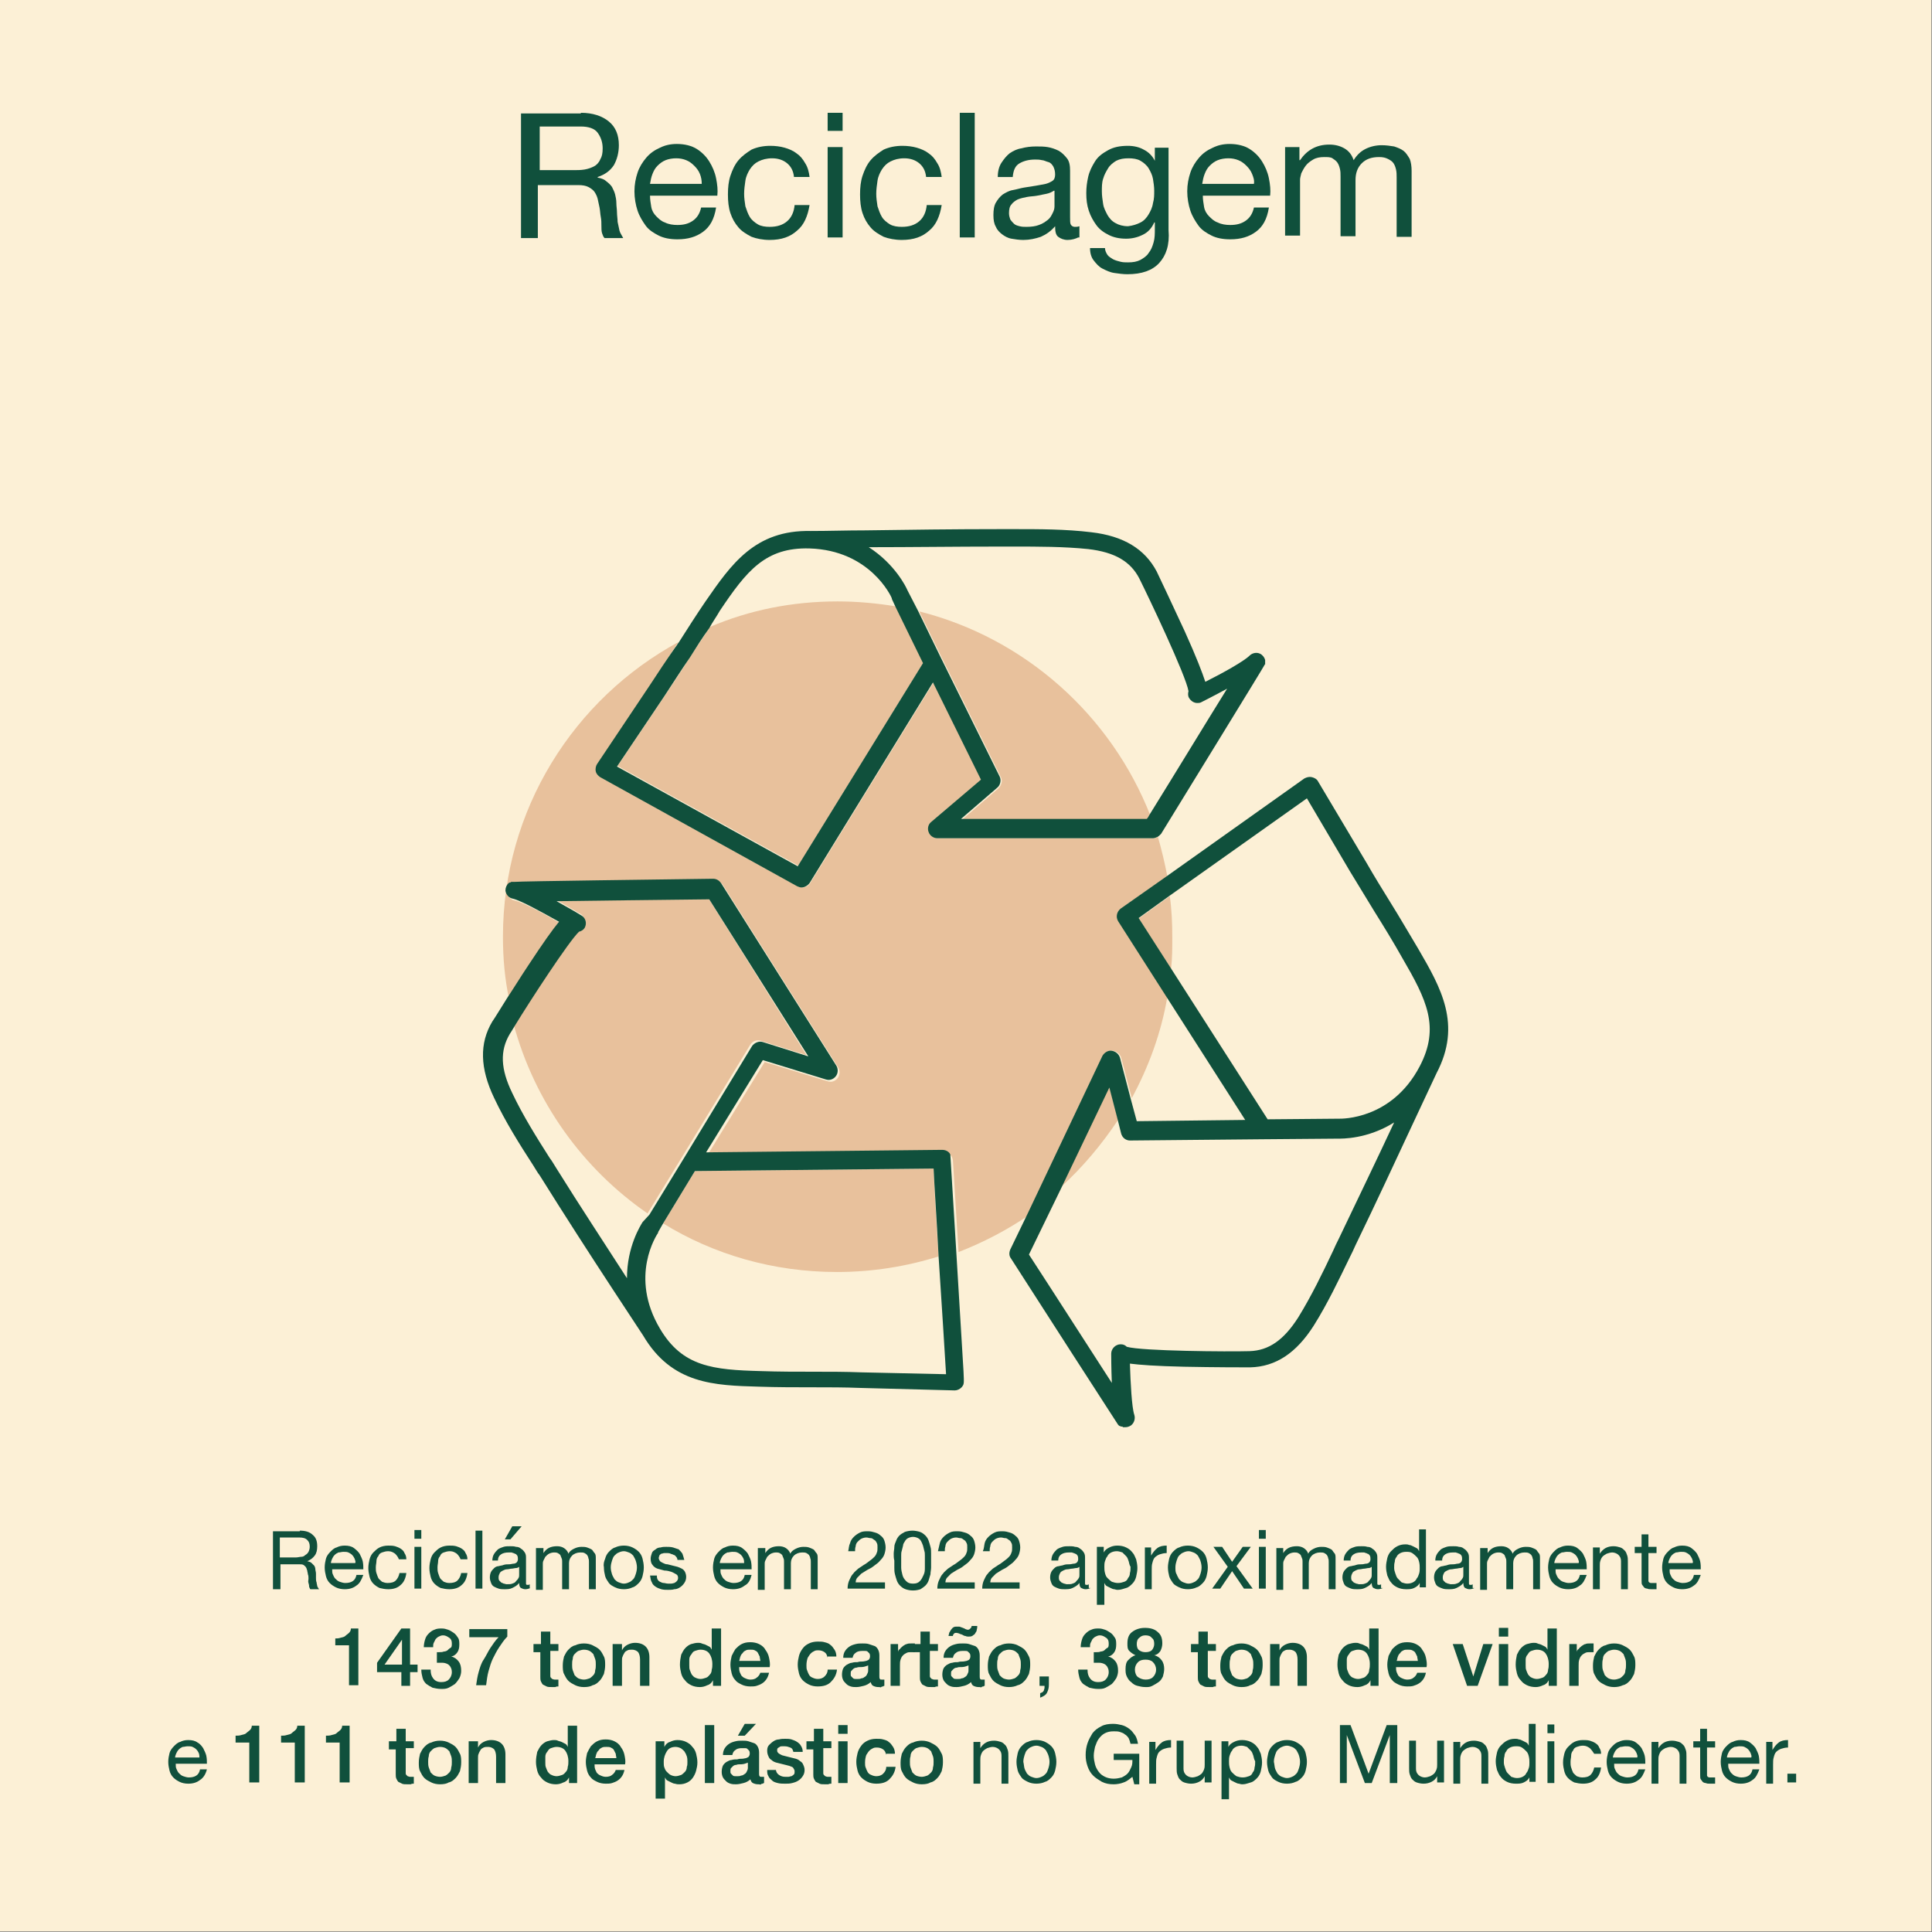 <?xml version="1.0" encoding="utf-8"?>
<!-- Generator: Adobe Illustrator 27.4.1, SVG Export Plug-In . SVG Version: 6.00 Build 0)  -->
<svg version="1.1" id="Layer_1" xmlns="http://www.w3.org/2000/svg" xmlns:xlink="http://www.w3.org/1999/xlink" x="0px" y="0px"
	 viewBox="0 0 310 310" style="enable-background:new 0 0 310 310;" xml:space="preserve">
<rect x="0" y="0" width="310" height="310" fill="#808080" stroke="none"/>
<style type="text/css">
	.st0{display:none;}
	.st1{display:inline;fill:#10503C;}
	.st2{display:inline;}
	.st3{fill:#E8C19C;}
	.st4{display:inline;fill:#E8C19C;}
	.st5{fill:none;stroke:#10503C;stroke-width:3.15;stroke-linecap:round;stroke-linejoin:round;stroke-miterlimit:10;}
	.st6{fill:#10503C;stroke:#10503C;stroke-width:0.5;stroke-miterlimit:10;}
	.st7{fill:#10503C;}
	.st8{fill:none;stroke:#10503C;stroke-width:3.5;stroke-miterlimit:10;}
	.st9{fill:#FCF0D6;}
</style>
<g class="st0">
	<path class="st1" d="M166,233.9v1.6c1-0.5,2-1,3-1.6H166z"/>
	<g class="st2">
		<path class="st3" d="M129.9,90.4c-5,8-8,17.5-8.3,27.8c-0.7,20.8,10.5,32.1,15.3,36.9c0.9,0.9,1.5,1.5,2,2.1
			c5.2,6.9,8.1,15,8.5,23.6h25.8v-16.3c-4.6-3.4-24.6-19-24.6-37.3c0-11.8,6-22.9,12.1-31.2c-8.8-3.6-18.5-5.5-28.6-5.5
			C131.5,90.3,130.7,90.3,129.9,90.4z"/>
		<path class="st3" d="M177.4,164.3v16.3H201c0.4-7.4,2.8-14.4,7.3-20.9c-0.8-9.3-3.4-18.1-7.2-26.2
			C197.3,148.8,181.4,161.3,177.4,164.3z"/>
		<path class="st3" d="M162.3,229.7h1.5h11.9c8.7-6.1,16.1-13.9,21.7-22.9H146v6.6C146,222.3,153.3,229.7,162.3,229.7z"/>
		<path class="st3" d="M177.4,122.5l10.2-8.5c-6.5-6.8-14.2-12.4-22.8-16.4c-6,7.9-11.9,18.5-11.9,29.5c0,13.9,13.9,26.7,20.4,32
			v-11.4L160.5,137c-0.9-0.7-1-2.1-0.3-3s2.1-1,3-0.3l10,8.4v-14.5L160.5,117c-0.9-0.7-1-2.1-0.3-3s2.1-1,3-0.3l10,8.4v-13.2
			c0-1.2,0.9-2.1,2.1-2.1c1.2,0,2.1,0.9,2.1,2.1L177.4,122.5L177.4,122.5z"/>
		<path class="st3" d="M203.1,184.8h-57.7c-1.2,0-2.1-0.9-2.1-2.1c0-8.5-2.7-16.4-7.7-23.1c-0.3-0.3-0.9-1-1.6-1.7
			c-5.2-5.2-17.3-17.3-16.6-39.9c0.3-10,3-19.3,7.5-27.3c-1,0.1-1.9,0.2-2.9,0.3c0,0,0,0.1-0.1,0.1c-0.4,0.7-1.1,1-1.8,1
			c-0.4,0-0.7-0.1-1-0.3l-0.6-0.4c-35.7,6.5-62.7,37.7-62.7,75.2c0,42.2,34.2,76.5,76.5,76.5c10.5,0,20.5-2.1,29.6-5.9v-3.5
			c-11.1-0.3-20-9.4-20-20.5v-8.7c0-1.2,0.9-2.1,2.1-2.1h55.9c1.3-2.5,2.5-5,3.5-7.6h-59.8c-1.2,0-2.1-0.9-2.1-2.1
			c0-1.2,0.9-2.1,2.1-2.1h61c0.1,0,0.2,0,0.3,0c2.4-7.3,3.7-15.1,3.8-23.2c-2.3,4.8-3.5,9.9-3.5,15.2
			C205.2,183.9,204.3,184.8,203.1,184.8z"/>
		<path class="st3" d="M177.9,127.7c-0.1,0.3-0.2,0.5-0.4,0.7l0,0v14.1l10.5-8.8c0.9-0.7,2.2-0.6,3,0.3c0.7,0.9,0.6,2.2-0.3,3
			l-12.8,10.7c-0.1,0.3-0.2,0.5-0.4,0.7l0,0V159c6.4-5.3,20.1-18,20.4-31.6c-2.2-3.6-4.7-7.1-7.4-10.3L177.9,127.7z"/>
	</g>
	<path class="st1" d="M174.1,61.3c-21.1,0-39.5,11.7-49.3,29.3c-4.5,8.1-7.1,17.4-7.5,27.3c-0.7,22.6,11.4,34.8,16.6,39.9
		c0.7,0.7,1.3,1.3,1.6,1.7c5.1,6.7,7.7,14.7,7.7,23.1c0,1.2,0.9,2.1,2.1,2.1H203c1.2,0,2.1-0.9,2.1-2.1c0-5.3,1.2-10.3,3.5-15.2
		c1.3-2.8,3-5.5,5.1-8.1l0.1-0.1c0.8-1.2,2-2.4,3.3-3.9c5.4-5.9,13.6-14.8,13.6-37.4C230.8,86.8,205.4,61.3,174.1,61.3z
		 M175.3,106.8c-1.2,0-2.1,0.9-2.1,2.1v13.2l-10-8.4c-0.9-0.7-2.2-0.6-3,0.3c-0.7,0.9-0.6,2.2,0.3,3l12.7,10.6v14.5l-10-8.4
		c-0.9-0.7-2.2-0.6-3,0.3c-0.7,0.9-0.6,2.2,0.3,3l12.7,10.6V159c-6.5-5.2-20.4-18-20.4-32c0-11,6-21.6,11.9-29.5
		c4.2-5.6,8.5-9.8,10.6-11.7c5,4.6,22.5,21.9,22.5,41.2c0,0.1,0,0.2,0,0.4c-0.2,13.5-13.9,26.3-20.4,31.6v-10.5l0,0
		c0.2-0.2,0.3-0.5,0.4-0.7l12.8-10.7c0.9-0.7,1-2.1,0.3-3s-2.1-1-3-0.3l-10.5,8.8v-14.1l0,0c0.2-0.2,0.3-0.5,0.4-0.7l12.5-10.5
		l0.2-0.2c0.9-0.7,1-2.1,0.3-3s-2.1-1-3-0.3l-0.3,0.3l-10.2,8.5V109C177.4,107.8,176.5,106.8,175.3,106.8z M214.1,152.6
		c-1.4,1.5-2.6,2.8-3.6,4.3c-0.8,0.9-1.5,1.9-2.1,2.9c-4.5,6.5-6.9,13.5-7.3,20.9h-23.6v-16.3c4-3,19.9-15.5,23.7-30.7
		c0.5-2.1,0.9-4.3,0.9-6.6c0-24.5-24.3-44.8-25.3-45.6c-0.8-0.6-1.9-0.6-2.7,0c-0.5,0.4-6.9,6-13.2,14.4
		c-6.2,8.3-12.1,19.4-12.1,31.2c0,18.3,20,33.9,24.6,37.3v16.3h-25.8c-0.4-8.6-3.3-16.7-8.5-23.6c-0.4-0.6-1.1-1.2-2-2.1
		c-4.8-4.8-16-16-15.3-36.9c0.3-10.3,3.3-19.8,8.3-27.8c9.3-15,25.6-24.8,44.2-24.8c29,0,52.5,23.6,52.5,52.5
		C226.6,139,219.4,146.9,214.1,152.6z"/>
	<path class="st1" d="M143.6,190.7c-1.2,0-2.1,0.9-2.1,2.1c0,1.2,0.9,2.1,2.1,2.1h59.8h1.2c1.2,0,2.1-0.9,2.1-2.1
		c0-1.1-0.8-1.9-1.8-2.1c-0.1,0-0.2,0-0.3,0H143.6z"/>
	<path class="st1" d="M141.8,204.6v8.7c0,11.1,8.9,20.2,20,20.5v3.5v2.1c0,5.3,4.3,9.6,9.6,9.6h5.4c5.3,0,9.6-4.3,9.6-9.6v-5.6
		c11.1-0.3,20-9.4,20-20.5v-8.7c0-1.2-0.9-2.1-2.1-2.1h-4.4H144C142.8,202.5,141.8,203.5,141.8,204.6z M182.2,239.4
		c0,3-2.4,5.4-5.4,5.4h-5.4c-3,0-5.4-2.4-5.4-5.4v-4v-1.6h3h13.2L182.2,239.4L182.2,239.4z M146,206.7h51.4h4.7v6.6
		c0,9-7.3,16.3-16.3,16.3h-1.5h-8.5h-11.9h-1.5c-9,0-16.3-7.3-16.3-16.3L146,206.7L146,206.7z"/>
	<path class="st1" d="M174.1,58.5c1.2,0,2.1-0.9,2.1-2.1v-21c0-1.2-0.9-2.1-2.1-2.1c-1.2,0-2.1,0.9-2.1,2.1v21
		C172,57.6,173,58.5,174.1,58.5z"/>
	<path class="st1" d="M148.9,61.6c0.3,0.9,1.1,1.5,2,1.5c0.2,0,0.4,0,0.6-0.1c1.1-0.3,1.8-1.5,1.4-2.6l-5.7-20.2
		c-0.3-1.1-1.5-1.8-2.6-1.4c-1.1,0.3-1.8,1.5-1.4,2.6L148.9,61.6z"/>
	<path class="st1" d="M131.5,74.2c0.4,0.5,1,0.7,1.6,0.7c0.5,0,1-0.2,1.3-0.5c0.9-0.7,1-2.1,0.3-3l-13.5-16.1c-0.7-0.9-2.1-1-3-0.3
		s-1,2.1-0.3,3L131.5,74.2z"/>
	<path class="st1" d="M120.1,92.2c0.7,0,1.4-0.4,1.8-1c0,0,0-0.1,0.1-0.1c0.5-1,0.1-2.2-0.8-2.7L103,77.8c-1-0.6-2.3-0.2-2.9,0.8
		s-0.2,2.3,0.8,2.9l17.6,10.1l0.6,0.4C119.4,92.1,119.8,92.2,120.1,92.2z"/>
	<path class="st1" d="M196.6,63.1c0.2,0.1,0.4,0.1,0.6,0.1c0.9,0,1.8-0.6,2-1.5l5.7-20.2c0.3-1.1-0.3-2.3-1.4-2.6
		c-1.1-0.3-2.3,0.3-2.6,1.4l-5.7,20.2C194.8,61.6,195.5,62.7,196.6,63.1z"/>
	<path class="st1" d="M215,74.9c0.6,0,1.2-0.3,1.6-0.7l13.5-16.1c0.7-0.9,0.6-2.2-0.3-3c-0.9-0.7-2.2-0.6-3,0.3l-13.5,16.1
		c-0.7,0.9-0.6,2.2,0.3,3C214,74.8,214.5,74.9,215,74.9z"/>
	<path class="st1" d="M247.9,78.6c-0.6-1-1.9-1.3-2.9-0.8l-18.2,10.5c-1,0.6-1.3,1.9-0.8,2.9c0.4,0.7,1.1,1,1.8,1
		c0.4,0,0.7-0.1,1-0.3L247,81.4C248.1,80.8,248.5,79.6,247.9,78.6z"/>
</g>
<g class="st0">
	<path class="st4" d="M125.7,117v-6.8c-2.3,2.1-4.5,4.4-6.5,6.8h1H125.7z"/>
	<path class="st4" d="M219.2,208c0.4-0.5,1-0.8,1.7-0.8s1.3,0.3,1.7,0.8c0.8,1.1,5,6.7,8.6,12.9c14.1-13.9,22.8-33.1,22.8-54.5
		c0-42.2-34.2-76.5-76.5-76.5c-18,0-34.6,6.2-47.7,16.7V117h60.3c25.8,0,46.7,21,46.7,46.7v21c1.3,0.2,2.2,1.3,2.2,2.7v6.1
		c0,1.5-1.2,2.7-2.7,2.7h-36.6c-1.5,0-2.7-1.2-2.7-2.7v-6.1c0-1.4,1-2.5,2.4-2.7v-21c0-5-4.2-9.2-9.2-9.2H102
		c-0.6,3.9-0.9,7.9-0.9,11.9c0,42.2,34.2,76.5,76.5,76.5c9.7,0,18.9-1.8,27.5-5.1c-0.1-0.8-0.2-1.5-0.2-2.3
		C204.8,227.3,217.7,209.9,219.2,208z"/>
	<path class="st4" d="M220.9,212.8c-4.4,6.1-11.9,17.6-11.9,22.6c0,0.2,0,0.4,0,0.6c6.9-3.1,13.3-7.3,19-12.3
		C225.7,219.8,222.9,215.7,220.9,212.8z"/>
	<path class="st4" d="M203.6,163.7v20.9h2.5c1.2,0,2.1,0.9,2.1,2.1c0,1.2-0.9,2.1-2.1,2.1h-4.8v3.2H235v-3.2h-0.1h-11h-1.3
		c-1.2,0-2.1-0.9-2.1-2.1c0-1.2,0.9-2.1,2.1-2.1h1.3h8.9v-20.9c0-23.5-19.1-42.5-42.5-42.5h-62.4h-7.6h-3.5c-0.3,0-0.5-0.1-0.8-0.1
		c-6.3,8.6-10.9,18.5-13.2,29.3h87.4C197.5,150.3,203.6,156.4,203.6,163.7z"/>
	<path class="st1" d="M199.4,163.7v21c-1.3,0.2-2.4,1.3-2.4,2.7v6.1c0,1.5,1.2,2.7,2.7,2.7h36.6c1.5,0,2.7-1.2,2.7-2.7v-6.1
		c0-1.3-1-2.4-2.2-2.7v-21c0-25.8-21-46.7-46.7-46.7h-60.3v-10.4v-4.9c0-9,7.4-16.4,16.4-16.4h51.2c10.8,0,19.9-8.5,20.5-19.3
		c0-0.6-0.2-1.1-0.6-1.6c-0.4-0.4-0.9-0.7-1.5-0.7H85.6c-1.2,0-2.1,0.9-2.1,2.1v51H52.1c-1.2,0-2.1,0.9-2.1,2.1s0.9,2.1,2.1,2.1
		h43.5c1.2,0,2.1-0.9,2.1-2.1s-0.9-2.1-2.1-2.1h-7.9V68h125.8c-1.5,7.5-8.2,13.1-16.1,13.1h-51.2c-11.4,0-20.6,9.2-20.6,20.6v8.5
		v6.8h-5.5h-1h-2.4c-1.2,0-2.1,0.9-2.1,2.1c0,0.9,0.6,1.6,1.3,1.9c0.2,0.1,0.5,0.1,0.8,0.1h3.5h7.6h62.4c23.5,0,42.5,19.1,42.5,42.5
		v20.9h-8.9h-1.3c-1.2,0-2.1,0.9-2.1,2.1c0,1.2,0.9,2.1,2.1,2.1h1.3h11h0.1v3.2h-33.7v-3.2h4.8c1.2,0,2.1-0.9,2.1-2.1
		c0-1.2-0.9-2.1-2.1-2.1h-2.5v-20.9c0-7.3-6.2-13.4-13.4-13.4h-87.4H52.1c-1.2,0-2.1,0.9-2.1,2.1c0,1.2,0.9,2.1,2.1,2.1H102h88.2
		C195.2,154.5,199.4,158.7,199.4,163.7z"/>
	<path class="st1" d="M222.5,208c-0.4-0.5-1-0.8-1.7-0.8s-1.3,0.3-1.7,0.8c-1.5,1.9-14.4,19.3-14.4,27.5c0,0.8,0.1,1.6,0.2,2.3
		c1.1,7.8,7.8,13.7,15.9,13.7c8.9,0,16.1-7.2,16.1-16.1c0-3.7-2.7-9.4-5.8-14.6C227.5,214.7,223.3,209.1,222.5,208z M220.9,247.3
		c-6.3,0-11.5-5-11.8-11.2c0-0.2,0-0.4,0-0.6c0-5,7.5-16.5,11.9-22.6c2.1,2.9,4.8,7,7.1,11c2.6,4.5,4.7,9,4.7,11.7
		C232.7,242,227.4,247.3,220.9,247.3z"/>
</g>
<g class="st0">
	<circle class="st4" cx="144.4" cy="165.6" r="76.7"/>
	<g class="st2">
		<path class="st5" d="M150.7,227.1l25.7-1.9c2.3-0.2,4.1-2.1,4.1-4.5l0,0c0-5.1-4.2-9.3-9.3-9.3h-30c-4.8,0-9.3,1.9-12.7,5.2
			l-11.6,11.6"/>
		<path class="st5" d="M182,220.4h9.1l10.8-3.9l6.6-5.9c4.3-3.7,10.8-3.6,15,0.3l0,0c1.8,1.7,1.8,4.5,0,6.2l-14.3,14l-23.7,14.6
			c-3.7,2.5-8.2,3.5-12.7,2.8l-22.2-3.4l-9.5,9"/>
		<polyline class="st5" points="103.6,236.1 112.6,227.1 143.9,258.5 135,267.5 		"/>
	</g>
	<g class="st2">
		<path class="st6" d="M141.1,56.8l-0.7-1.2c-0.5,0.8-1,1.7-1.5,2.5L141.1,56.8z"/>
		<path class="st6" d="M212.9,188.2c15.6-9.5,24-26.5,23.2-44c-0.3-8-2.5-16.1-6.8-23.6c-9.7-17.1-24.1-20.6-30.3-22.1
			c-0.9-0.2-1.6-0.4-1.9-0.5c-6.7-2.7-12.3-7.4-16.1-13.6c-0.5-0.9-1.6-1.1-2.5-0.6l-42.8,26.1c-0.9,0.5-1.1,1.6-0.6,2.5
			c2.4,3.9,3.8,8.2,4.3,12.8c0.3,2.7,0.2,5.4-0.1,8.3v0.1c-0.1,1.3-0.4,2.7-0.7,4.4c-1.4,6.8-3.4,17.1,6.8,33.8
			C159.4,195,189.8,202.4,212.9,188.2z M159.7,99.5l19.1-11.6c4.2,6.2,10,10.9,17,13.6c0.6,0.2,1.3,0.4,2.4,0.7
			c5.7,1.4,19.1,4.6,28,20.4c4.4,7.8,6.4,16.1,6.4,24.3c-0.1,15.3-7.8,29.9-21.5,38.3c-21.4,13.1-49.5,6.3-62.6-15.2
			c-9.5-15.5-7.7-24.6-6.3-31.2c0.3-1.7,0.7-3.3,0.8-4.8c0.1-1,0.2-2.1,0.3-3.1c0.4-6.8-1-13.1-4-18.8l17.5-10.7L159.7,99.5z"/>
		<path class="st6" d="M177.1,78.7c0.9-0.5,1.1-1.6,0.6-2.5s-1.6-1.1-2.5-0.6l-44.2,27l-0.9,0.5c-0.9,0.5-1.1,1.6-0.6,2.5
			c0.5,0.8,1.5,1.1,2.3,0.7c0.1,0,0.2-0.1,0.2-0.1L177.1,78.7z"/>
		<path class="st6" d="M172.2,67.6l-3.9-6.5c-5-8.2-15.7-10.9-24-6.2l-1.6-2.6l-0.9-1.5c-2.4-3.9-7.5-5.2-11.4-2.8l-4,2.5
			c-3.9,2.4-5.2,7.5-2.8,11.4l2.5,4.1c-8.1,5.2-10.5,16-5.5,24.2l3.9,6.5c0.5,0.9,1.6,1.1,2.5,0.6l3.3-2l41.4-25.2
			C172.4,69.5,172.7,68.4,172.2,67.6z M126.5,60c-1.3-2.2-0.6-5.1,1.6-6.4l4-2.5c2.2-1.3,5.1-0.6,6.4,1.6l1.8,3l0.7,1.2l-2.2,1.4
			l-9.8,6L126.5,60z M168.1,67.9L130,91.1l-3.5,2.1l-3-4.9c-4.1-6.7-1.9-15.4,4.7-19.5l1.1-0.7l6.3-3.9l8.8-5.4l1.1-0.7
			c6.7-4.1,15.4-1.9,19.5,4.7L168.1,67.9z"/>
	</g>
</g>
<g class="st0">
	<circle class="st4" cx="117.6" cy="165.5" r="76.7"/>
	<g class="st2">
		<path class="st7" d="M134,168.5c8.1,10,20.7,15.9,33.7,15.9c12.5,0,24.4-5.5,32.5-15.2c5.3-6.3,8.4-13.6,9.4-21.5
			c0.5-4.2,0.4-8.5-0.3-12.9c-5-28.4-40.5-70.3-42.1-72.1c-0.4-0.5-1-0.7-1.6-0.7s-1.2,0.3-1.6,0.8c-0.6,0.8-7.7,10.6-15.6,23.8
			c-9,14.8-19,33.9-22.3,49.1C123.6,147.6,126.4,159.2,134,168.5z M130,136.6c3.2-15,13.6-34.4,22.6-49.1
			c5.6-9.2,10.7-16.6,13.1-20.1c6.3,7.7,29,36.3,37.1,59.3c1.1,3.1,1.9,6,2.4,8.8c2,11.3-0.9,22.4-8.2,31.1
			c-7.3,8.7-18,13.8-29.4,13.8c-11.8,0-23.2-5.4-30.5-14.4C130.3,157.6,127.8,147.2,130,136.6z"/>
		<path class="st7" d="M147,160.7c-0.8,0.8-0.9,2-0.1,2.9c2.3,2.5,5.2,4.7,8.7,6.4c0.3,0.2,0.6,0.2,0.9,0.2c0.7,0,1.4-0.4,1.8-1.1
			c0.5-1,0.1-2.2-0.9-2.7c-3-1.5-5.5-3.4-7.5-5.5C149.1,160,147.9,159.9,147,160.7z"/>
		<path class="st7" d="M142.6,153.4c0.2,0,0.3,0,0.5-0.1c1.1-0.3,1.8-1.4,1.5-2.4c-3.3-13.5,4.7-28.4,5-28.9
			c0.6-0.9,0.4-2.1-0.5-2.8c-0.9-0.7-2.2-0.5-2.8,0.4c-0.1,0.1-9.4,16.7-5.6,32.2C140.9,152.7,141.7,153.4,142.6,153.4z"/>
		<path class="st7" d="M76,144.4c0-0.7,0.2-9.3,4.3-9.4c4.1-0.1,5,6.9,5,6.9l2.4,26.5c0.1,1.1,1.1,1.9,2.2,1.8
			c1.1-0.1,1.9-1.1,1.8-2.2l-2.4-26.6c-0.5-4-2.9-10.8-9.1-10.6c-6.6,0.3-8.2,8.7-8.2,13.6v0.1l3.4,48.3c0,0.4,0.4,4.7,2.1,10.4
			c1.8,6.3,5.3,14.3,11.6,20.5c14,13.9,22.1,26.5,22.2,34.6c0,1.1,0.9,2,2,2l0,0c1.1,0,2-0.9,2-2.1c-0.2-11.9-12.8-26.9-23.4-37.4
			c-2.5-2.5-4.5-5.3-6.2-8.2c-5.4-9.7-6.3-19.9-6.3-20.1L76,144.4z"/>
		<path class="st7" d="M146.8,220.8c-1.2-6.1-4.8-11.7-10.7-16.7c-2.6-2.2-5.5-3.8-8.4-5.5c-1.2-0.7-2.4-1.4-3.6-2.1
			c-2.5-1.5-4.7-3.9-6.8-6.2c-0.9-0.9-1.8-1.9-2.7-2.8c-3-3-6.4-6.3-10.8-10.4l-0.6-0.6c-2.9-2.8-7.2-6.9-12.6-3.7
			c-4.7,2.8-2.1,10-0.8,13.4l0.1,0.3c2.5,7,6.9,12.9,10.9,17.9c0.7,0.9,1.4,1.8,2.1,2.6c1.4,1.8,2.8,3.6,4.2,5.4
			c0.3,0.4,0.6,0.8,0.9,1.2c1.5,1.9,3.3,4.2,3.4,6.2c0.1,1.1,1,2,2.1,1.9s2-1,1.9-2.1c-0.2-3.3-2.5-6.2-4.3-8.5
			c-0.3-0.4-0.6-0.7-0.8-1.1c-1.4-1.9-2.9-3.7-4.3-5.5c-0.7-0.9-1.4-1.7-2.1-2.6c-3.7-4.8-7.9-10.4-10.2-16.8l-0.1-0.3
			c-1.8-4.9-2.1-7.8-0.9-8.6c2.6-1.5,4.6,0.2,7.8,3.2l0.6,0.6c4.4,4.1,7.8,7.4,10.8,10.4c0.8,0.8,1.7,1.7,2.6,2.7
			c2.3,2.5,4.7,5.1,7.7,6.9c1.2,0.8,2.5,1.5,3.7,2.2c2.8,1.6,5.4,3.1,7.8,5.1c5.2,4.3,8.3,9.1,9.3,14.3c0.7,3.7,0.3,7.5-0.2,11.4
			c0,0.2,0,0.4-0.1,0.6l-0.1,1c-1.2,10.4-0.4,22.1-0.4,22.6c0.1,1.1,1,1.9,2,1.9c0,0,0.1,0,0.2,0c1.1-0.1,1.9-1.1,1.9-2.2
			c0-0.1-0.8-11.8,0.3-21.8l0.1-1c0.1-0.5,0.1-1,0.2-1.5C147.2,228.7,147.5,224.8,146.8,220.8z"/>
		<path class="st7" d="M255.4,132c-6.2-0.5-8.9,6.2-9.5,10.3l-3.3,26.4c-0.1,1.1,0.6,2.1,1.8,2.3c1.1,0.1,2.1-0.6,2.3-1.8l3.3-26.4
			c0-0.1,1.2-7.1,5.2-6.8c4,0.3,3.9,8.9,3.9,9.6l-5.1,48.1c0,0.2-2.1,17.4-13.5,27.9c-11,10.1-24.2,24.6-24.7,36.5
			c-0.1,1.1,0.8,2.1,1.9,2.1h0.1c1.1,0,2-0.8,2-1.9c0.4-8.1,8.9-20.4,23.4-33.7c12.4-11.5,14.6-29.6,14.7-30.4L263,146v-0.1
			C263.3,141,261.9,132.5,255.4,132z"/>
		<path class="st7" d="M221.7,190.5c3.1-2.8,6.6-6,11.1-10l0.6-0.6c3.2-2.9,5.4-4.5,7.9-2.9c1.2,0.8,0.8,3.6-1.2,8.5l-0.1,0.3
			c-2.6,6.3-6.9,11.8-10.8,16.4c-0.7,0.9-1.4,1.7-2.2,2.5c-1.5,1.7-3,3.5-4.4,5.3c-0.3,0.3-0.6,0.7-0.9,1.1
			c-1.9,2.3-4.3,5.1-4.6,8.4c-0.1,1.1,0.7,2.1,1.8,2.2c1.1,0.1,2.1-0.7,2.2-1.8c0.2-2,2.1-4.3,3.7-6.1c0.3-0.4,0.6-0.8,0.9-1.1
			c1.4-1.8,2.9-3.5,4.4-5.2c0.7-0.9,1.5-1.7,2.2-2.6c4.1-4.9,8.7-10.6,11.5-17.5l0.1-0.3c1.4-3.4,4.3-10.5-0.4-13.4
			c-5.3-3.4-9.8,0.6-12.8,3.3l-0.6,0.5c-4.5,4-8.1,7.2-11.2,10c-0.9,0.9-1.9,1.8-2.8,2.7c-2.2,2.2-4.5,4.5-7.1,6
			c-1.2,0.7-2.5,1.4-3.7,2c-2.9,1.5-5.9,3.1-8.6,5.2c-0.8,0.6-1.6,1.2-2.3,1.9c-2.2,1.9-4,4-5.5,6.2c-1.7,2.6-2.9,5.3-3.6,8.2
			c-1,4.5-0.6,8.9-0.3,13.2l0.1,1c0.8,10-0.4,21.7-0.4,21.8c-0.1,1.1,0.7,2.1,1.8,2.2c0.1,0,0.1,0,0.2,0c1,0,1.9-0.8,2-1.8
			c0.1-0.5,1.3-12.2,0.4-22.6l-0.1-1c-0.4-4.2-0.7-8.1,0.2-12c1.2-5.1,4.5-9.8,9.8-13.9c2.4-1.9,5.1-3.3,8-4.8
			c1.3-0.7,2.5-1.3,3.8-2.1c3-1.7,5.5-4.2,7.9-6.6C220,192.1,220.8,191.3,221.7,190.5z"/>
	</g>
</g>
<g class="st0">
	<circle class="st4" cx="112.2" cy="167.5" r="76.7"/>
	<g class="st2">
		<path class="st8" d="M171.1,102h54.1c23.9,0,43.2,19.4,43.2,43.2s-19.4,43.2-43.2,43.2H120.6"/>
		<path class="st8" d="M153.1,120c10,0,18-8.1,18-18s-8.1-18-18-18h-25.2v36H153.1z"/>
		<line class="st8" x1="127.8" y1="112.8" x2="109.8" y2="112.8"/>
		<line class="st8" x1="124.2" y1="91.2" x2="109.8" y2="91.2"/>
		<circle class="st8" cx="104.4" cy="237.1" r="19.8"/>
		<circle class="st8" cx="201.7" cy="237.1" r="19.8"/>
		<line class="st8" x1="181.9" y1="238.9" x2="142.3" y2="238.9"/>
		<path class="st8" d="M81,238.9H63c-6,0-10.8-4.8-10.8-10.8V208c0-11.3,8.2-20.9,19.3-22.8l24-4l14.9-17
			c6.6-7.5,16.1-11.8,26.1-11.8h49.2c0,0-25.2,0,14.4,0c33.8,0,45.1,45,48.8,70.1c1.3,8.7-5.5,16.4-14.3,16.4h-12.9"/>
		<line class="st8" x1="171.1" y1="188.5" x2="171.1" y2="166.9"/>
	</g>
</g>
<g>
	<rect x="0" y="0" class="st9" width="309.9" height="309.9"/>
	<g>
		<path class="st7" d="M93.2,18.1c1.9,0,3.4,0.5,4.5,1.4c1.1,0.9,1.6,2.2,1.6,3.8c0,1.2-0.3,2.3-0.8,3.2c-0.6,0.9-1.4,1.5-2.6,1.9
			v0.1c0.6,0.1,1.1,0.3,1.4,0.6c0.4,0.3,0.7,0.6,0.9,0.9c0.2,0.4,0.4,0.8,0.5,1.2c0.1,0.4,0.2,0.9,0.2,1.4c0,0.5,0.1,1,0.1,1.5
			s0.1,1,0.1,1.5c0.1,0.5,0.2,0.9,0.3,1.4c0.1,0.4,0.4,0.8,0.6,1.2h-3c-0.2-0.2-0.3-0.5-0.4-0.8s-0.1-0.8-0.1-1.2
			c0-0.4,0-0.9-0.1-1.4s-0.1-1-0.2-1.5c-0.1-0.5-0.2-0.9-0.3-1.4c-0.1-0.4-0.3-0.8-0.5-1.1c-0.2-0.3-0.6-0.6-1-0.8
			c-0.4-0.2-0.9-0.3-1.6-0.3h-6.5v8.5h-2.7v-20H93.2z M93.8,27.2c0.6-0.1,1.1-0.3,1.5-0.5s0.8-0.6,1-1.1c0.3-0.5,0.4-1,0.4-1.8
			c0-1-0.3-1.8-0.8-2.5s-1.5-1-2.7-1h-6.6v7H92C92.6,27.3,93.2,27.3,93.8,27.2z"/>
		<path class="st7" d="M112.8,37.2c-1.1,0.8-2.4,1.2-4.1,1.2c-1.2,0-2.2-0.2-3-0.6c-0.8-0.4-1.6-0.9-2.1-1.6s-1-1.5-1.3-2.4
			c-0.3-0.9-0.5-2-0.5-3.1c0-1.1,0.2-2.1,0.5-3c0.3-0.9,0.8-1.7,1.4-2.4s1.3-1.2,2.2-1.6c0.8-0.4,1.7-0.6,2.7-0.6
			c1.3,0,2.4,0.3,3.2,0.8c0.8,0.5,1.5,1.2,2,2c0.5,0.8,0.9,1.7,1.1,2.7s0.3,1.9,0.2,2.8h-10.8c0,0.6,0.1,1.2,0.2,1.8
			s0.4,1.1,0.8,1.5c0.4,0.4,0.8,0.8,1.4,1c0.6,0.3,1.3,0.4,2,0.4c1,0,1.8-0.2,2.5-0.7s1.1-1.2,1.3-2.1h2.4
			C114.6,35.2,113.9,36.4,112.8,37.2z M112.3,27.9c-0.2-0.5-0.5-0.9-0.9-1.3c-0.4-0.4-0.8-0.7-1.3-0.9c-0.5-0.2-1-0.3-1.6-0.3
			c-0.6,0-1.2,0.1-1.7,0.3c-0.5,0.2-0.9,0.5-1.3,0.9c-0.4,0.4-0.6,0.8-0.8,1.3c-0.2,0.5-0.3,1-0.4,1.6h8.3
			C112.6,28.9,112.5,28.4,112.3,27.9z"/>
		<path class="st7" d="M126.3,26.2c-0.6-0.5-1.4-0.8-2.4-0.8c-0.9,0-1.6,0.2-2.2,0.5s-1,0.7-1.4,1.3c-0.3,0.5-0.6,1.1-0.7,1.8
			s-0.2,1.4-0.2,2.1c0,0.7,0.1,1.3,0.2,2c0.2,0.6,0.4,1.2,0.7,1.7c0.3,0.5,0.8,0.9,1.3,1.2c0.5,0.3,1.2,0.4,1.9,0.4
			c1.2,0,2.1-0.3,2.8-0.9c0.7-0.6,1.1-1.5,1.2-2.6h2.4c-0.3,1.8-0.9,3.2-2,4.1c-1.1,1-2.5,1.5-4.4,1.5c-1.1,0-2.1-0.2-2.9-0.5
			c-0.8-0.4-1.6-0.9-2.1-1.5c-0.6-0.7-1-1.4-1.3-2.3c-0.3-0.9-0.4-1.9-0.4-3c0-1.1,0.1-2.1,0.4-3c0.3-0.9,0.7-1.8,1.3-2.5
			c0.6-0.7,1.3-1.2,2.1-1.7c0.9-0.4,1.9-0.6,3-0.6c0.8,0,1.6,0.1,2.3,0.3c0.7,0.2,1.4,0.5,1.9,0.9c0.6,0.4,1,0.9,1.4,1.6
			c0.4,0.6,0.6,1.4,0.7,2.2h-2.5C127.3,27.4,126.9,26.7,126.3,26.2z"/>
		<path class="st7" d="M132.8,21v-2.9h2.4V21H132.8z M135.2,23.6v14.5h-2.4V23.6H135.2z"/>
		<path class="st7" d="M147.5,26.2c-0.6-0.5-1.4-0.8-2.4-0.8c-0.9,0-1.6,0.2-2.2,0.5s-1,0.7-1.4,1.3c-0.3,0.5-0.6,1.1-0.7,1.8
			s-0.2,1.4-0.2,2.1c0,0.7,0.1,1.3,0.2,2c0.2,0.6,0.4,1.2,0.7,1.7c0.3,0.5,0.8,0.9,1.3,1.2c0.5,0.3,1.2,0.4,1.9,0.4
			c1.2,0,2.1-0.3,2.8-0.9c0.7-0.6,1.1-1.5,1.2-2.6h2.4c-0.3,1.8-0.9,3.2-2,4.1c-1.1,1-2.5,1.5-4.4,1.5c-1.1,0-2.1-0.2-2.9-0.5
			c-0.8-0.4-1.6-0.9-2.1-1.5c-0.6-0.7-1-1.4-1.3-2.3c-0.3-0.9-0.4-1.9-0.4-3c0-1.1,0.1-2.1,0.4-3c0.3-0.9,0.7-1.8,1.3-2.5
			c0.6-0.7,1.3-1.2,2.1-1.7c0.9-0.4,1.9-0.6,3-0.6c0.8,0,1.6,0.1,2.3,0.3c0.7,0.2,1.4,0.5,1.9,0.9c0.6,0.4,1,0.9,1.4,1.6
			c0.4,0.6,0.6,1.4,0.7,2.2h-2.5C148.5,27.4,148.1,26.7,147.5,26.2z"/>
		<path class="st7" d="M156.4,18.1v20h-2.4v-20H156.4z"/>
		<path class="st7" d="M173,38.1c-0.4,0.2-1,0.4-1.7,0.4c-0.6,0-1.1-0.2-1.5-0.5c-0.4-0.3-0.5-0.9-0.5-1.7c-0.7,0.8-1.4,1.3-2.3,1.7
			c-0.9,0.3-1.8,0.5-2.8,0.5c-0.7,0-1.3-0.1-1.9-0.2s-1.1-0.4-1.5-0.7c-0.4-0.3-0.8-0.7-1-1.2c-0.3-0.5-0.4-1.1-0.4-1.9
			c0-0.8,0.1-1.5,0.4-2c0.3-0.5,0.6-0.9,1.1-1.3c0.5-0.3,1-0.6,1.6-0.7s1.2-0.3,1.8-0.4c0.7-0.1,1.3-0.2,1.9-0.3
			c0.6-0.1,1.1-0.2,1.6-0.3c0.4-0.1,0.8-0.3,1.1-0.5c0.3-0.2,0.4-0.6,0.4-1c0-0.5-0.1-0.9-0.3-1.3c-0.2-0.3-0.4-0.6-0.8-0.7
			s-0.7-0.3-1-0.3c-0.4-0.1-0.8-0.1-1.1-0.1c-1,0-1.8,0.2-2.5,0.6c-0.7,0.4-1,1.1-1.1,2.2h-2.4c0-0.9,0.2-1.7,0.6-2.3
			s0.8-1.1,1.3-1.5c0.6-0.4,1.2-0.7,1.9-0.8c0.7-0.2,1.5-0.3,2.3-0.3c0.7,0,1.3,0,1.9,0.1c0.6,0.1,1.2,0.3,1.8,0.6
			c0.5,0.3,0.9,0.7,1.3,1.2s0.5,1.2,0.5,2v7.4c0,0.6,0,1,0.1,1.2s0.3,0.4,0.7,0.4c0.2,0,0.4,0,0.7-0.1V38.1z M169.1,30.6
			c-0.3,0.2-0.7,0.4-1.2,0.5c-0.5,0.1-1,0.2-1.5,0.3c-0.5,0.1-1.1,0.1-1.6,0.2c-0.5,0.1-1,0.2-1.5,0.4c-0.4,0.2-0.8,0.5-1,0.8
			c-0.3,0.3-0.4,0.8-0.4,1.4c0,0.4,0.1,0.7,0.2,1c0.2,0.3,0.4,0.5,0.6,0.7s0.5,0.3,0.9,0.4s0.7,0.1,1.1,0.1c0.8,0,1.5-0.1,2-0.3
			c0.6-0.2,1-0.5,1.4-0.8s0.6-0.7,0.8-1.1s0.3-0.7,0.3-1.1V30.6z"/>
		<path class="st7" d="M186,42.2c-1.1,1.2-2.8,1.8-5.1,1.8c-0.7,0-1.4-0.1-2.1-0.2s-1.3-0.4-1.9-0.7c-0.6-0.3-1-0.8-1.4-1.3
			c-0.4-0.5-0.6-1.2-0.6-2h2.4c0,0.4,0.2,0.8,0.4,1.1s0.6,0.5,0.9,0.7c0.4,0.2,0.8,0.3,1.2,0.4s0.8,0.1,1.2,0.1c0.8,0,1.4-0.1,2-0.4
			c0.5-0.3,1-0.6,1.3-1.1c0.4-0.5,0.6-1,0.8-1.7c0.2-0.7,0.2-1.4,0.2-2.2v-1h-0.1c-0.4,0.9-1,1.6-1.9,2c-0.8,0.4-1.7,0.6-2.6,0.6
			c-1.1,0-2-0.2-2.8-0.6c-0.8-0.4-1.5-0.9-2-1.6c-0.5-0.7-0.9-1.4-1.2-2.3c-0.3-0.9-0.4-1.8-0.4-2.8c0-0.9,0.1-1.7,0.3-2.6
			c0.2-0.9,0.6-1.7,1.1-2.5s1.2-1.3,2.1-1.8c0.9-0.5,1.9-0.7,3.2-0.7c0.9,0,1.8,0.2,2.5,0.6c0.8,0.4,1.4,1,1.8,1.8h0v-2.1h2.2v13.2
			C187.7,39.3,187.1,41,186,42.2z M183,35.7c0.6-0.3,1-0.8,1.3-1.3c0.3-0.5,0.6-1.1,0.7-1.8c0.2-0.7,0.2-1.3,0.2-2
			c0-0.6-0.1-1.3-0.2-1.9c-0.1-0.6-0.4-1.2-0.7-1.7c-0.3-0.5-0.8-0.9-1.3-1.2c-0.5-0.3-1.2-0.4-1.9-0.4c-0.8,0-1.4,0.1-2,0.4
			c-0.5,0.3-1,0.7-1.3,1.2c-0.3,0.5-0.6,1-0.8,1.7c-0.2,0.6-0.2,1.3-0.2,2c0,0.7,0.1,1.3,0.2,2c0.1,0.7,0.4,1.2,0.7,1.8
			c0.3,0.5,0.7,1,1.3,1.3c0.5,0.3,1.2,0.5,2,0.5C181.8,36.2,182.4,36,183,35.7z"/>
		<path class="st7" d="M201.5,37.2c-1.1,0.8-2.4,1.2-4.1,1.2c-1.2,0-2.2-0.2-3-0.6c-0.8-0.4-1.6-0.9-2.1-1.6s-1-1.5-1.3-2.4
			c-0.3-0.9-0.5-2-0.5-3.1c0-1.1,0.2-2.1,0.5-3c0.3-0.9,0.8-1.7,1.4-2.4s1.3-1.2,2.2-1.6c0.8-0.4,1.7-0.6,2.7-0.6
			c1.3,0,2.4,0.3,3.2,0.8c0.8,0.5,1.5,1.2,2,2c0.5,0.8,0.9,1.7,1.1,2.7s0.3,1.9,0.2,2.8H193c0,0.6,0.1,1.2,0.2,1.8s0.4,1.1,0.8,1.5
			c0.4,0.4,0.8,0.8,1.4,1c0.6,0.3,1.3,0.4,2,0.4c1,0,1.8-0.2,2.5-0.7s1.1-1.2,1.3-2.1h2.4C203.3,35.2,202.6,36.4,201.5,37.2z
			 M200.9,27.9c-0.2-0.5-0.5-0.9-0.9-1.3c-0.4-0.4-0.8-0.7-1.3-0.9c-0.5-0.2-1-0.3-1.6-0.3c-0.6,0-1.2,0.1-1.7,0.3
			c-0.5,0.2-0.9,0.5-1.3,0.9c-0.4,0.4-0.6,0.8-0.8,1.3c-0.2,0.5-0.3,1-0.4,1.6h8.3C201.3,28.9,201.1,28.4,200.9,27.9z"/>
		<path class="st7" d="M208.5,23.6v2.1h0.1c1.1-1.6,2.6-2.5,4.7-2.5c0.9,0,1.7,0.2,2.4,0.6c0.7,0.4,1.2,1,1.5,1.9
			c0.5-0.8,1.1-1.4,1.9-1.8s1.7-0.6,2.6-0.6c0.7,0,1.4,0.1,2,0.2c0.6,0.2,1.1,0.4,1.5,0.7s0.7,0.8,1,1.3c0.2,0.5,0.3,1.2,0.3,1.9
			v10.6h-2.4v-9.5c0-0.4,0-0.9-0.1-1.3c-0.1-0.4-0.2-0.7-0.4-1c-0.2-0.3-0.5-0.5-0.9-0.7c-0.4-0.2-0.8-0.3-1.4-0.3
			c-1.2,0-2.1,0.3-2.8,1s-1,1.6-1,2.7v9h-2.4v-9.5c0-0.5,0-0.9-0.1-1.3s-0.2-0.7-0.4-1c-0.2-0.3-0.5-0.5-0.8-0.7
			c-0.3-0.2-0.8-0.2-1.3-0.2c-0.7,0-1.3,0.1-1.8,0.4c-0.5,0.3-0.9,0.6-1.2,1s-0.5,0.8-0.7,1.2c-0.1,0.4-0.2,0.8-0.2,1v9h-2.4V23.6
			H208.5z"/>
	</g>
	<g>
		<path class="st3" d="M178.6,168.6c0.6,0.1,1.1,0.5,1.3,1.1l1.7,6.5c2.7-5,4.7-10.4,5.7-16.2l-7.8-12.2c-0.4-0.7-0.3-1.5,0.4-2
			l7.4-5.2c-0.4-2.1-0.9-4.2-1.5-6.3c-0.2,0.1-0.5,0.2-0.7,0.2h-34.6c-0.6,0-1.2-0.4-1.4-1c-0.2-0.6,0-1.2,0.4-1.6l8-6.8l-7.7-15.6
			l-19.8,32.2c-0.3,0.5-0.8,0.7-1.3,0.7c-0.2,0-0.5-0.1-0.7-0.2l-31.6-17.5c-0.4-0.2-0.6-0.5-0.7-0.9c-0.1-0.4,0-0.8,0.2-1.2
			l8.5-12.7c1.4-2,2.7-4.2,4-6.2c0.2-0.2,0.3-0.5,0.5-0.7c-16.8,9.1-28.2,26.9-28.2,47.3c0,3.5,0.3,6.8,1,10.1
			c1-1.5,2.1-3.3,3.3-5.1c2.5-3.8,4-5.9,5-7.1c-2.7-1.6-6.1-3.4-7.4-3.7c-0.6-0.1-1.1-0.6-1.2-1.3c0-0.5,0.1-0.9,0.5-1.2
			c0,0,0,0,0,0c0.1,0,0.1-0.1,0.2-0.1c0,0,0,0,0.1,0c0,0,0.1-0.1,0.2-0.1c0,0,0.1,0,0.1,0c0,0,0.1,0,0.1,0c0.1,0,0.1,0,0.2,0
			c0,0,0,0,0.1,0c0.7-0.1,24.5-0.4,31.8-0.5c0.5,0,1,0.3,1.3,0.7l18.5,29.3c0.3,0.5,0.3,1.2-0.1,1.7c-0.4,0.5-1,0.7-1.6,0.5
			l-10.1-3.1l-9.1,14.8l37.8-0.4c0,0,0,0,0,0c0.8,0,1.4,0.6,1.5,1.4l0.9,14.7c4.1-1.6,7.9-3.6,11.4-6l12.1-25.1
			C177.4,168.8,177.9,168.5,178.6,168.6z"/>
		<path class="st3" d="M179.4,179.7l-1.4-5.4l-7.7,16.1C173.8,187.2,176.8,183.6,179.4,179.7z"/>
		<path class="st3" d="M106.7,111.6l-7.6,11.3l29,16l20.1-32.6l-4.4-9c-3.1-0.5-6.2-0.8-9.4-0.8c-7.3,0-14.2,1.4-20.5,4.1
			c-1,1.6-2.1,3.2-3.1,4.7C109.5,107.4,108.1,109.5,106.7,111.6z"/>
		<path class="st3" d="M187.7,143.8l-5,3.6l5.2,8.1c0.2-1.7,0.2-3.4,0.2-5.1C188.1,148.1,188,145.9,187.7,143.8z"/>
		<path class="st3" d="M111.5,187.9l-5.1,8.4c8.1,5,17.7,7.8,27.9,7.8c5.7,0,11.2-0.9,16.3-2.5c-0.4-6-0.7-11.6-0.8-14.1
			L111.5,187.9z"/>
		<path class="st3" d="M147.5,98.1l3.7,7.6c0,0,0,0,0,0l9.4,19c0.3,0.6,0.1,1.3-0.4,1.8l-5.8,5h29.8c0.1-0.2,0.2-0.4,0.4-0.6
			C178.3,114.8,164.5,102.4,147.5,98.1z"/>
		<path class="st3" d="M103.9,194.7l5.5-9c0,0,0,0,0,0l11-18.1c0.4-0.6,1.1-0.8,1.7-0.6l7.3,2.3L113.6,144
			c-7.9,0.1-18.1,0.2-24.5,0.3c2,1.1,3.7,2.2,4,2.3c0,0,0,0,0,0l0,0c0,0,0,0,0,0c0.7,0.4,0.9,1.3,0.5,2c-0.2,0.3-0.5,0.6-0.9,0.6
			c-1.6,1.5-7.7,10.9-10.3,15.1C85.8,176.9,93.6,187.6,103.9,194.7z"/>
		<path class="st7" d="M104.3,109.9l-8.5,12.7c-0.2,0.3-0.3,0.8-0.2,1.2c0.1,0.4,0.4,0.7,0.7,0.9l31.6,17.5c0.2,0.1,0.5,0.2,0.7,0.2
			c0.5,0,1-0.3,1.3-0.7l19.8-32.2l7.7,15.6l-8,6.8c-0.5,0.4-0.6,1.1-0.4,1.6c0.2,0.6,0.8,1,1.4,1H185c0.2,0,0.5-0.1,0.7-0.2
			c0.2-0.1,0.4-0.3,0.6-0.5c3.8-6.2,16.3-26.5,16.6-27.1c0,0,0,0,0,0c0,0,0-0.1,0.1-0.1c0,0,0-0.1,0-0.1c0,0,0-0.1,0-0.1
			c0-0.1,0-0.1,0-0.2c0,0,0-0.1,0-0.1c0-0.1,0-0.1,0-0.2c0,0,0,0,0,0c-0.1-0.4-0.4-0.8-0.8-1c-0.6-0.3-1.3-0.1-1.7,0.3
			c-0.9,0.9-4.3,2.8-7.1,4.2c-0.5-1.5-1.4-3.9-3.3-8.1c-2-4.3-4.1-8.8-4.5-9.6c-1.9-3.6-5.3-5.7-10.5-6.3c-4.1-0.5-8.3-0.5-12.4-0.5
			c-0.7,0-1.4,0-2.1,0c-7.5,0-14.9,0.1-21.8,0.2c-2.9,0-5.8,0.1-8.7,0.1c-9-0.2-12.8,5.4-16.9,11.3c-1.5,2.2-2.9,4.4-4.3,6.6
			c-0.2,0.2-0.3,0.5-0.5,0.7C107,105.8,105.6,107.9,104.3,109.9z M160.5,87.7c0.7,0,1.4,0,2.1,0c4,0,8.1,0,12,0.4
			c4.3,0.5,6.8,2,8.2,4.7c1.5,3,7.5,15.6,7.9,18.1c-0.1,0.4-0.1,0.8,0.1,1.1c0.3,0.5,0.8,0.8,1.3,0.8c0.2,0,0.4,0,0.6-0.1
			c0,0,2-1,4.2-2.2c-3.3,5.3-8.4,13.7-12.5,20.3c-0.1,0.2-0.2,0.4-0.4,0.6h-29.8l5.8-5c0.5-0.4,0.7-1.2,0.4-1.8l-9.4-19c0,0,0,0,0,0
			l-3.7-7.6l-1.7-3.3c-0.2-0.5-2-4.2-6.2-6.9C146.2,87.8,153.3,87.7,160.5,87.7z M115.5,98c4.3-6.4,7.3-10.2,14.4-10
			c9.7,0.3,13.1,7.7,13.2,8c0,0,0,0.1,0,0.1l0.6,1.3l4.4,9l-20.1,32.6l-29-16l7.6-11.3c1.4-2.1,2.7-4.2,4.1-6.2c1-1.6,2-3.2,3.1-4.7
			C114.4,99.7,115,98.9,115.5,98z"/>
		<path class="st7" d="M227.6,152.3c-1.5-2.5-3-5.1-4.5-7.5c-1.3-2.1-2.6-4.2-3.8-6.3l-7.8-13.1c-0.2-0.4-0.6-0.6-1-0.7
			c-0.4-0.1-0.8,0-1.2,0.2l-22.1,15.7l-7.4,5.2c-0.6,0.5-0.8,1.3-0.4,2l7.8,12.2l12.6,19.7l-17.4,0.2l-1-3.7l-1.7-6.5
			c-0.2-0.6-0.7-1-1.3-1.1c-0.6-0.1-1.2,0.3-1.5,0.8L165,194.5l-2.9,6c-0.2,0.5-0.2,1,0.1,1.4c3.9,6.1,16.6,25.8,17.2,26.7
			c0,0,0,0,0,0c0,0,0,0,0,0c0,0,0,0,0,0c0.1,0.1,0.1,0.1,0.2,0.2c0,0,0,0,0.1,0c0.1,0.1,0.2,0.1,0.2,0.1c0,0,0.1,0,0.1,0
			c0.1,0,0.1,0,0.2,0.1c0.1,0,0.1,0,0.2,0c0,0,0,0,0,0c0.1,0,0.1,0,0.2,0c0.3,0,0.6-0.1,0.9-0.3c0.5-0.4,0.7-1.1,0.5-1.7
			c-0.4-1.2-0.6-5.1-0.7-8.2c1.5,0.2,4.2,0.4,8.7,0.5c4.8,0.1,9.7,0.1,10.6,0.1c4.1-0.1,7.4-2.3,10.2-6.7c2.2-3.5,4-7.3,5.8-11
			c0.3-0.6,0.6-1.2,0.9-1.9c3.3-6.8,6.4-13.5,9.3-19.7c1.2-2.6,2.5-5.3,3.7-7.9C234.6,164.4,231.2,158.5,227.6,152.3z M214.8,198.8
			c-0.3,0.6-0.6,1.2-0.9,1.9c-1.7,3.6-3.5,7.3-5.6,10.7c-2.3,3.6-4.7,5.3-7.8,5.4c-3.3,0.1-17.3,0-19.7-0.7c-0.3-0.3-0.6-0.4-1-0.4
			c0,0,0,0,0,0c-0.8,0-1.5,0.7-1.5,1.5c0,0,0,0,0,0c0,0,0,0,0,0c0,0.2,0,2.3,0.1,4.7c-3.5-5.4-9-14-13.3-20.6l5.2-10.7l7.7-16.1
			l1.4,5.4l0.5,2c0.2,0.7,0.8,1.1,1.4,1.1l21.2-0.2c0,0,0,0,0,0l12.2-0.1c0.6,0,4.7,0.1,9-2.6C221,185.9,217.9,192.3,214.8,198.8z
			 M227.8,171.1c-4.5,8.6-12.6,8.4-12.9,8.4c0,0-0.1,0-0.1,0l-11.4,0.1l-15.5-24.2l-5.2-8.1l5-3.6l22-15.6l6.9,11.7
			c1.3,2.1,2.6,4.3,3.9,6.4c1.5,2.4,3.1,5,4.5,7.5C228.9,160.4,231.1,164.8,227.8,171.1z"/>
		<path class="st7" d="M151.2,184.5C151.2,184.5,151.2,184.5,151.2,184.5l-37.9,0.4l9.1-14.8l10.1,3.1c0.6,0.2,1.2,0,1.6-0.5
			c0.4-0.5,0.4-1.2,0.1-1.7l-18.5-29.3c-0.3-0.4-0.7-0.7-1.3-0.7c-7.3,0.1-31.1,0.4-31.8,0.5c0,0,0,0-0.1,0c-0.1,0-0.1,0-0.2,0
			c0,0-0.1,0-0.1,0c0,0-0.1,0-0.1,0c-0.1,0-0.1,0-0.2,0.1c0,0,0,0-0.1,0c-0.1,0-0.1,0.1-0.2,0.1c0,0,0,0,0,0
			c-0.3,0.3-0.5,0.7-0.5,1.2c0.1,0.7,0.6,1.2,1.2,1.3c1.3,0.3,4.7,2.2,7.4,3.7c-1,1.2-2.5,3.3-5,7.1c-1.2,1.8-2.3,3.6-3.3,5.1
			c-1.2,1.9-2.1,3.4-2.4,3.8c-2.1,3.5-2,7.5,0.3,12.3c1.8,3.8,4,7.3,6.2,10.7c0.4,0.6,0.7,1.2,1.1,1.7c4,6.4,8,12.6,11.8,18.4
			c1.6,2.4,3.2,4.9,4.8,7.3c4.6,7.8,11.4,8,18.6,8.2c2.9,0.1,5.9,0.1,8.8,0.1c2.4,0,4.9,0,7.4,0.1l15.2,0.4c0,0,0,0,0,0
			c0.4,0,0.8-0.2,1.1-0.5c0.4-0.5,0.4-0.5,0.3-2.6l-1.2-19.8l-0.9-14.7C152.6,185.1,152,184.5,151.2,184.5z M103.1,196.1
			c-0.3,0.5-2.5,3.9-2.5,9c-3.6-5.6-7.5-11.5-11.3-17.6c-0.4-0.6-0.7-1.2-1.1-1.7c-2.1-3.3-4.3-6.8-6-10.4c-1.9-3.9-2-6.8-0.4-9.5
			c0.2-0.3,0.5-0.8,0.8-1.3c2.5-4.1,8.7-13.6,10.3-15.1c0.4-0.1,0.7-0.3,0.9-0.6c0.4-0.7,0.2-1.6-0.5-2c0,0,0,0,0,0l0,0c0,0,0,0,0,0
			c-0.3-0.2-2-1.2-4-2.3c6.4-0.1,16.6-0.2,24.5-0.3l15.9,25.2l-7.3-2.3c-0.6-0.2-1.3,0.1-1.7,0.6l-11,18.1c0,0,0,0,0,0l-5.5,9
			L103.1,196.1z M151.8,220.5l-13.6-0.3c-2.5-0.1-5-0.1-7.4-0.1c-2.9,0-5.8,0-8.7-0.1c-7.7-0.2-12.6-0.7-16.2-6.8
			c-5-8.4-0.5-15.1-0.3-15.4c0,0,0,0,0-0.1l0.8-1.4l5.1-8.4l38.3-0.4c0.1,2.5,0.5,8.1,0.8,14.1C151.1,209.1,151.6,217.2,151.8,220.5
			z"/>
	</g>
	<g>
		<g>
			<path class="st7" d="M48.1,245.6c0.9,0,1.6,0.2,2.1,0.7c0.5,0.4,0.7,1,0.7,1.8c0,0.6-0.1,1.1-0.4,1.5s-0.7,0.7-1.2,0.9v0
				c0.3,0.1,0.5,0.1,0.7,0.3s0.3,0.3,0.4,0.4s0.2,0.4,0.2,0.6c0,0.2,0.1,0.4,0.1,0.7c0,0.2,0,0.5,0,0.7c0,0.2,0,0.5,0.1,0.7
				c0,0.2,0.1,0.4,0.1,0.6c0.1,0.2,0.2,0.4,0.3,0.5h-1.4c-0.1-0.1-0.1-0.2-0.2-0.4c0-0.2,0-0.3-0.1-0.6s0-0.4,0-0.7
				c0-0.2,0-0.5-0.1-0.7c0-0.2-0.1-0.4-0.1-0.6c-0.1-0.2-0.1-0.4-0.2-0.5c-0.1-0.2-0.3-0.3-0.4-0.4c-0.2-0.1-0.4-0.1-0.7-0.1h-3v4
				h-1.2v-9.3H48.1z M48.3,249.8c0.3,0,0.5-0.1,0.7-0.3c0.2-0.1,0.4-0.3,0.5-0.5c0.1-0.2,0.2-0.5,0.2-0.8c0-0.5-0.1-0.8-0.4-1.1
				s-0.7-0.4-1.3-0.4h-3.1v3.2h2.6C47.8,249.9,48.1,249.8,48.3,249.8z"/>
			<path class="st7" d="M57.2,254.4c-0.5,0.4-1.1,0.6-1.9,0.6c-0.5,0-1-0.1-1.4-0.3c-0.4-0.2-0.7-0.4-1-0.7
				c-0.3-0.3-0.5-0.7-0.6-1.1s-0.2-0.9-0.2-1.4c0-0.5,0.1-1,0.2-1.4s0.4-0.8,0.7-1.1c0.3-0.3,0.6-0.6,1-0.7c0.4-0.2,0.8-0.3,1.3-0.3
				c0.6,0,1.1,0.1,1.5,0.4s0.7,0.6,0.9,0.9c0.2,0.4,0.4,0.8,0.5,1.2c0.1,0.5,0.1,0.9,0.1,1.3h-5c0,0.3,0,0.6,0.1,0.8
				s0.2,0.5,0.4,0.7c0.2,0.2,0.4,0.4,0.7,0.5s0.6,0.2,0.9,0.2c0.5,0,0.9-0.1,1.2-0.3c0.3-0.2,0.5-0.5,0.6-1h1.1
				C58,253.5,57.7,254.1,57.2,254.4z M56.9,250.1c-0.1-0.2-0.2-0.4-0.4-0.6s-0.4-0.3-0.6-0.4c-0.2-0.1-0.5-0.1-0.8-0.1
				c-0.3,0-0.5,0.1-0.8,0.1c-0.2,0.1-0.4,0.2-0.6,0.4c-0.2,0.2-0.3,0.4-0.4,0.6c-0.1,0.2-0.2,0.5-0.2,0.7h3.9
				C57.1,250.6,57,250.4,56.9,250.1z"/>
			<path class="st7" d="M63.4,249.3c-0.3-0.2-0.6-0.4-1.1-0.4c-0.4,0-0.7,0.1-1,0.2c-0.3,0.1-0.5,0.3-0.6,0.6
				c-0.2,0.2-0.3,0.5-0.3,0.8s-0.1,0.6-0.1,1c0,0.3,0,0.6,0.1,0.9c0.1,0.3,0.2,0.6,0.3,0.8s0.4,0.4,0.6,0.6c0.3,0.1,0.5,0.2,0.9,0.2
				c0.5,0,1-0.1,1.3-0.4s0.5-0.7,0.6-1.2h1.1c-0.1,0.8-0.4,1.5-0.9,1.9c-0.5,0.5-1.2,0.7-2,0.7c-0.5,0-1-0.1-1.4-0.2
				c-0.4-0.2-0.7-0.4-1-0.7c-0.3-0.3-0.5-0.7-0.6-1.1c-0.1-0.4-0.2-0.9-0.2-1.4c0-0.5,0.1-1,0.2-1.4s0.3-0.8,0.6-1.1
				c0.3-0.3,0.6-0.6,1-0.8s0.9-0.3,1.4-0.3c0.4,0,0.7,0,1.1,0.1c0.3,0.1,0.6,0.2,0.9,0.4c0.3,0.2,0.5,0.4,0.6,0.7
				c0.2,0.3,0.3,0.6,0.3,1H64C63.9,249.9,63.7,249.6,63.4,249.3z"/>
			<path class="st7" d="M66.5,246.9v-1.4h1.1v1.4H66.5z M67.6,248.2v6.7h-1.1v-6.7H67.6z"/>
			<path class="st7" d="M73.3,249.3c-0.3-0.2-0.6-0.4-1.1-0.4c-0.4,0-0.7,0.1-1,0.2c-0.3,0.1-0.5,0.3-0.6,0.6
				c-0.2,0.2-0.3,0.5-0.3,0.8s-0.1,0.6-0.1,1c0,0.3,0,0.6,0.1,0.9c0.1,0.3,0.2,0.6,0.3,0.8s0.4,0.4,0.6,0.6c0.3,0.1,0.5,0.2,0.9,0.2
				c0.5,0,1-0.1,1.3-0.4s0.5-0.7,0.6-1.2H75c-0.1,0.8-0.4,1.5-0.9,1.9c-0.5,0.5-1.2,0.7-2,0.7c-0.5,0-1-0.1-1.4-0.2
				c-0.4-0.2-0.7-0.4-1-0.7c-0.3-0.3-0.5-0.7-0.6-1.1c-0.1-0.4-0.2-0.9-0.2-1.4c0-0.5,0.1-1,0.2-1.4s0.3-0.8,0.6-1.1
				c0.3-0.3,0.6-0.6,1-0.8s0.9-0.3,1.4-0.3c0.4,0,0.7,0,1.1,0.1c0.3,0.1,0.6,0.2,0.9,0.4c0.3,0.2,0.5,0.4,0.6,0.7
				c0.2,0.3,0.3,0.6,0.3,1h-1.1C73.8,249.9,73.6,249.6,73.3,249.3z"/>
			<path class="st7" d="M77.4,245.6v9.3h-1.1v-9.3H77.4z"/>
			<path class="st7" d="M85.1,254.8c-0.2,0.1-0.5,0.2-0.8,0.2c-0.3,0-0.5-0.1-0.7-0.2s-0.3-0.4-0.3-0.8c-0.3,0.4-0.7,0.6-1.1,0.8
				c-0.4,0.2-0.8,0.2-1.3,0.2c-0.3,0-0.6,0-0.9-0.1c-0.3-0.1-0.5-0.2-0.7-0.3s-0.4-0.3-0.5-0.6s-0.2-0.5-0.2-0.9
				c0-0.4,0.1-0.7,0.2-0.9c0.1-0.2,0.3-0.4,0.5-0.6c0.2-0.2,0.5-0.3,0.7-0.3c0.3-0.1,0.6-0.1,0.8-0.2c0.3-0.1,0.6-0.1,0.9-0.1
				c0.3,0,0.5-0.1,0.7-0.1s0.4-0.1,0.5-0.2c0.1-0.1,0.2-0.3,0.2-0.5c0-0.2,0-0.4-0.1-0.6c-0.1-0.1-0.2-0.3-0.4-0.3
				c-0.1-0.1-0.3-0.1-0.5-0.2c-0.2,0-0.4,0-0.5,0c-0.5,0-0.9,0.1-1.2,0.3c-0.3,0.2-0.5,0.5-0.5,1H79c0-0.4,0.1-0.8,0.3-1.1
				c0.2-0.3,0.4-0.5,0.6-0.7c0.3-0.2,0.6-0.3,0.9-0.4c0.3-0.1,0.7-0.1,1.1-0.1c0.3,0,0.6,0,0.9,0.1c0.3,0,0.6,0.1,0.8,0.3
				c0.2,0.1,0.4,0.3,0.6,0.6s0.2,0.6,0.2,0.9v3.5c0,0.3,0,0.4,0,0.6s0.1,0.2,0.3,0.2c0.1,0,0.2,0,0.3-0.1V254.8z M83.3,251.4
				c-0.1,0.1-0.3,0.2-0.5,0.2c-0.2,0-0.5,0.1-0.7,0.1s-0.5,0.1-0.7,0.1c-0.3,0-0.5,0.1-0.7,0.2c-0.2,0.1-0.4,0.2-0.5,0.4
				c-0.1,0.2-0.2,0.4-0.2,0.7c0,0.2,0,0.3,0.1,0.5c0.1,0.1,0.2,0.2,0.3,0.3c0.1,0.1,0.3,0.1,0.4,0.2c0.2,0,0.3,0.1,0.5,0.1
				c0.4,0,0.7,0,0.9-0.1c0.3-0.1,0.5-0.2,0.6-0.4c0.2-0.2,0.3-0.3,0.4-0.5s0.1-0.3,0.1-0.5V251.4z M83.7,244.9l-1.8,2.1H81l1.2-2.1
				H83.7z"/>
			<path class="st7" d="M87.2,248.2v1h0c0.5-0.8,1.2-1.1,2.2-1.1c0.4,0,0.8,0.1,1.1,0.3c0.3,0.2,0.6,0.5,0.7,0.9
				c0.2-0.4,0.5-0.6,0.9-0.8s0.8-0.3,1.2-0.3c0.3,0,0.6,0,0.9,0.1c0.3,0.1,0.5,0.2,0.7,0.3s0.3,0.4,0.5,0.6s0.2,0.5,0.2,0.9v4.9
				h-1.1v-4.4c0-0.2,0-0.4-0.1-0.6c0-0.2-0.1-0.3-0.2-0.5c-0.1-0.1-0.2-0.2-0.4-0.3s-0.4-0.1-0.7-0.1c-0.5,0-1,0.2-1.3,0.5
				c-0.3,0.3-0.5,0.7-0.5,1.2v4.2h-1.1v-4.4c0-0.2,0-0.4-0.1-0.6s-0.1-0.3-0.2-0.5c-0.1-0.1-0.2-0.2-0.4-0.3
				c-0.2-0.1-0.4-0.1-0.6-0.1c-0.3,0-0.6,0.1-0.8,0.2s-0.4,0.3-0.6,0.5c-0.1,0.2-0.2,0.4-0.3,0.6c-0.1,0.2-0.1,0.4-0.1,0.5v4.2h-1.1
				v-6.7H87.2z"/>
			<path class="st7" d="M97.1,250.1c0.1-0.4,0.3-0.8,0.6-1.1s0.6-0.6,1-0.7c0.4-0.2,0.9-0.3,1.4-0.3c0.5,0,1,0.1,1.4,0.3
				c0.4,0.2,0.7,0.4,1,0.7s0.5,0.7,0.6,1.1c0.1,0.4,0.2,0.9,0.2,1.4c0,0.5-0.1,1-0.2,1.4s-0.3,0.8-0.6,1.1s-0.6,0.6-1,0.7
				c-0.4,0.2-0.9,0.3-1.4,0.3c-0.5,0-1-0.1-1.4-0.3c-0.4-0.2-0.8-0.4-1-0.7s-0.5-0.7-0.6-1.1s-0.2-0.9-0.2-1.4
				C96.8,251,96.9,250.6,97.1,250.1z M98.2,252.6c0.1,0.3,0.3,0.6,0.4,0.8c0.2,0.2,0.4,0.4,0.7,0.5c0.3,0.1,0.5,0.2,0.8,0.2
				c0.3,0,0.6-0.1,0.8-0.2c0.3-0.1,0.5-0.3,0.7-0.5c0.2-0.2,0.3-0.5,0.4-0.8s0.2-0.7,0.2-1.1c0-0.4-0.1-0.8-0.2-1.1
				s-0.3-0.6-0.4-0.8c-0.2-0.2-0.4-0.4-0.7-0.5c-0.3-0.1-0.5-0.2-0.8-0.2c-0.3,0-0.6,0.1-0.8,0.2c-0.3,0.1-0.5,0.3-0.7,0.5
				c-0.2,0.2-0.3,0.5-0.4,0.8s-0.2,0.7-0.2,1.1C98,251.9,98.1,252.3,98.2,252.6z"/>
			<path class="st7" d="M105.5,253.4c0.1,0.2,0.2,0.3,0.4,0.4s0.4,0.2,0.6,0.2c0.2,0,0.4,0.1,0.7,0.1c0.2,0,0.4,0,0.5,0
				c0.2,0,0.4-0.1,0.5-0.1c0.2-0.1,0.3-0.2,0.4-0.3c0.1-0.1,0.2-0.3,0.2-0.5c0-0.3-0.1-0.5-0.3-0.6c-0.2-0.1-0.5-0.3-0.8-0.4
				c-0.3-0.1-0.7-0.2-1.1-0.2c-0.4-0.1-0.7-0.2-1.1-0.3c-0.3-0.1-0.6-0.3-0.8-0.6c-0.2-0.2-0.3-0.6-0.3-1c0-0.3,0.1-0.6,0.2-0.9
				s0.3-0.4,0.6-0.6c0.2-0.2,0.5-0.3,0.8-0.3c0.3-0.1,0.6-0.1,0.9-0.1c0.4,0,0.7,0,1.1,0.1c0.3,0.1,0.6,0.2,0.9,0.3
				c0.2,0.2,0.4,0.4,0.6,0.7c0.1,0.3,0.2,0.6,0.3,1h-1.1c0-0.2-0.1-0.4-0.2-0.5c-0.1-0.1-0.2-0.3-0.4-0.3c-0.1-0.1-0.3-0.1-0.5-0.2
				s-0.4-0.1-0.5-0.1c-0.2,0-0.3,0-0.5,0c-0.2,0-0.3,0.1-0.5,0.1c-0.1,0.1-0.3,0.2-0.3,0.3s-0.1,0.2-0.1,0.4c0,0.2,0.1,0.3,0.2,0.5
				c0.1,0.1,0.3,0.2,0.5,0.3c0.2,0.1,0.4,0.2,0.7,0.2c0.3,0.1,0.5,0.1,0.8,0.2c0.3,0.1,0.5,0.1,0.8,0.2c0.3,0.1,0.5,0.2,0.7,0.3
				c0.2,0.1,0.4,0.3,0.5,0.5c0.1,0.2,0.2,0.5,0.2,0.8c0,0.4-0.1,0.7-0.3,1s-0.4,0.5-0.7,0.7c-0.3,0.2-0.6,0.3-0.9,0.3
				c-0.3,0.1-0.7,0.1-1,0.1c-0.4,0-0.7,0-1.1-0.1c-0.3-0.1-0.6-0.2-0.9-0.4s-0.5-0.4-0.6-0.7c-0.2-0.3-0.2-0.6-0.3-1.1h1.1
				C105.4,253,105.4,253.2,105.5,253.4z"/>
			<path class="st7" d="M119.5,254.4c-0.5,0.4-1.1,0.6-1.9,0.6c-0.5,0-1-0.1-1.4-0.3c-0.4-0.2-0.7-0.4-1-0.7
				c-0.3-0.3-0.5-0.7-0.6-1.1s-0.2-0.9-0.2-1.4c0-0.5,0.1-1,0.2-1.4s0.4-0.8,0.7-1.1c0.3-0.3,0.6-0.6,1-0.7c0.4-0.2,0.8-0.3,1.3-0.3
				c0.6,0,1.1,0.1,1.5,0.4s0.7,0.6,0.9,0.9c0.2,0.4,0.4,0.8,0.5,1.2c0.1,0.5,0.1,0.9,0.1,1.3h-5c0,0.3,0,0.6,0.1,0.8
				s0.2,0.5,0.4,0.7c0.2,0.2,0.4,0.4,0.7,0.5s0.6,0.2,0.9,0.2c0.5,0,0.9-0.1,1.2-0.3c0.3-0.2,0.5-0.5,0.6-1h1.1
				C120.4,253.5,120.1,254.1,119.5,254.4z M119.3,250.1c-0.1-0.2-0.2-0.4-0.4-0.6s-0.4-0.3-0.6-0.4c-0.2-0.1-0.5-0.1-0.8-0.1
				c-0.3,0-0.5,0.1-0.8,0.1c-0.2,0.1-0.4,0.2-0.6,0.4c-0.2,0.2-0.3,0.4-0.4,0.6c-0.1,0.2-0.2,0.5-0.2,0.7h3.9
				C119.4,250.6,119.4,250.4,119.3,250.1z"/>
			<path class="st7" d="M122.8,248.2v1h0c0.5-0.8,1.2-1.1,2.2-1.1c0.4,0,0.8,0.1,1.1,0.3c0.3,0.2,0.6,0.5,0.7,0.9
				c0.2-0.4,0.5-0.6,0.9-0.8c0.4-0.2,0.8-0.3,1.2-0.3c0.3,0,0.6,0,0.9,0.1c0.3,0.1,0.5,0.2,0.7,0.3s0.3,0.4,0.5,0.6s0.2,0.5,0.2,0.9
				v4.9h-1.1v-4.4c0-0.2,0-0.4-0.1-0.6c0-0.2-0.1-0.3-0.2-0.5c-0.1-0.1-0.2-0.2-0.4-0.3s-0.4-0.1-0.7-0.1c-0.5,0-1,0.2-1.3,0.5
				c-0.3,0.3-0.5,0.7-0.5,1.2v4.2h-1.1v-4.4c0-0.2,0-0.4-0.1-0.6s-0.1-0.3-0.2-0.5c-0.1-0.1-0.2-0.2-0.4-0.3
				c-0.2-0.1-0.4-0.1-0.6-0.1c-0.3,0-0.6,0.1-0.8,0.2s-0.4,0.3-0.6,0.5c-0.1,0.2-0.2,0.4-0.3,0.6c-0.1,0.2-0.1,0.4-0.1,0.5v4.2h-1.1
				v-6.7H122.8z"/>
			<path class="st7" d="M136.4,247.6c0.1-0.4,0.3-0.7,0.6-1c0.3-0.3,0.6-0.5,1-0.7c0.4-0.2,0.8-0.2,1.3-0.2c0.4,0,0.8,0.1,1.1,0.2
				c0.4,0.1,0.7,0.3,0.9,0.5c0.3,0.2,0.5,0.5,0.6,0.8s0.2,0.7,0.2,1.1c0,0.4-0.1,0.8-0.2,1.1c-0.1,0.3-0.3,0.6-0.5,0.8
				s-0.4,0.5-0.7,0.7c-0.3,0.2-0.5,0.4-0.8,0.6c-0.3,0.2-0.6,0.3-0.9,0.5s-0.5,0.3-0.8,0.5c-0.2,0.2-0.4,0.4-0.6,0.6
				s-0.3,0.5-0.3,0.8h4.7v1h-6c0-0.5,0.1-1,0.3-1.4s0.3-0.7,0.6-1c0.2-0.3,0.5-0.5,0.8-0.8c0.3-0.2,0.6-0.4,0.9-0.6
				c0.4-0.2,0.7-0.5,1-0.7c0.3-0.2,0.5-0.4,0.7-0.6c0.2-0.2,0.3-0.4,0.4-0.7c0.1-0.2,0.1-0.5,0.1-0.8c0-0.3,0-0.5-0.1-0.7
				c-0.1-0.2-0.2-0.4-0.4-0.5s-0.3-0.3-0.6-0.3s-0.4-0.1-0.7-0.1c-0.3,0-0.6,0.1-0.8,0.2c-0.2,0.1-0.4,0.3-0.6,0.5s-0.3,0.5-0.3,0.7
				c-0.1,0.3-0.1,0.5-0.1,0.8h-1.1C136.2,248.5,136.2,248,136.4,247.6z"/>
			<path class="st7" d="M143.4,249.3c0-0.4,0.1-0.7,0.1-1.1s0.2-0.7,0.3-1c0.1-0.3,0.3-0.6,0.5-0.8c0.2-0.2,0.5-0.4,0.9-0.6
				c0.3-0.1,0.8-0.2,1.2-0.2s0.9,0.1,1.2,0.2c0.3,0.1,0.6,0.3,0.9,0.6c0.2,0.2,0.4,0.5,0.5,0.8c0.1,0.3,0.2,0.6,0.3,1
				c0.1,0.3,0.1,0.7,0.1,1.1c0,0.4,0,0.7,0,1.1c0,0.3,0,0.7,0,1.1c0,0.4-0.1,0.7-0.1,1.1c-0.1,0.3-0.2,0.7-0.3,1
				c-0.1,0.3-0.3,0.6-0.5,0.8c-0.2,0.2-0.5,0.4-0.8,0.6c-0.3,0.1-0.7,0.2-1.2,0.2c-0.5,0-0.9-0.1-1.2-0.2c-0.3-0.1-0.6-0.3-0.9-0.6
				c-0.2-0.2-0.4-0.5-0.5-0.8s-0.2-0.6-0.3-1s-0.1-0.7-0.1-1.1c0-0.4,0-0.7,0-1.1C143.4,250,143.4,249.7,143.4,249.3z M144.6,251.5
				c0,0.4,0.1,0.8,0.2,1.2c0.1,0.4,0.3,0.7,0.6,1c0.3,0.3,0.6,0.4,1.1,0.4s0.8-0.1,1.1-0.4s0.4-0.6,0.6-1s0.2-0.8,0.2-1.2
				c0-0.4,0-0.8,0-1.2c0-0.2,0-0.5,0-0.7c0-0.3,0-0.5-0.1-0.8s-0.1-0.5-0.2-0.8c-0.1-0.3-0.2-0.5-0.3-0.7c-0.1-0.2-0.3-0.4-0.5-0.5
				c-0.2-0.1-0.5-0.2-0.8-0.2c-0.3,0-0.6,0.1-0.8,0.2c-0.2,0.1-0.4,0.3-0.5,0.5c-0.1,0.2-0.3,0.4-0.3,0.7c-0.1,0.3-0.1,0.5-0.2,0.8
				s-0.1,0.5-0.1,0.8c0,0.3,0,0.5,0,0.7C144.6,250.7,144.6,251.1,144.6,251.5z"/>
			<path class="st7" d="M150.8,247.6c0.1-0.4,0.3-0.7,0.6-1c0.3-0.3,0.6-0.5,1-0.7c0.4-0.2,0.8-0.2,1.3-0.2c0.4,0,0.8,0.1,1.1,0.2
				c0.4,0.1,0.7,0.3,0.9,0.5c0.3,0.2,0.5,0.5,0.6,0.8s0.2,0.7,0.2,1.1c0,0.4-0.1,0.8-0.2,1.1c-0.1,0.3-0.3,0.6-0.5,0.8
				s-0.4,0.5-0.7,0.7c-0.3,0.2-0.5,0.4-0.8,0.6c-0.3,0.2-0.6,0.3-0.9,0.5s-0.5,0.3-0.8,0.5c-0.2,0.2-0.4,0.4-0.6,0.6
				s-0.3,0.5-0.3,0.8h4.7v1h-6c0-0.5,0.1-1,0.3-1.4s0.3-0.7,0.6-1c0.2-0.3,0.5-0.5,0.8-0.8c0.3-0.2,0.6-0.4,0.9-0.6
				c0.4-0.2,0.7-0.5,1-0.7c0.3-0.2,0.5-0.4,0.7-0.6c0.2-0.2,0.3-0.4,0.4-0.7c0.1-0.2,0.1-0.5,0.1-0.8c0-0.3,0-0.5-0.1-0.7
				c-0.1-0.2-0.2-0.4-0.4-0.5s-0.3-0.3-0.6-0.3s-0.4-0.1-0.7-0.1c-0.3,0-0.6,0.1-0.8,0.2c-0.2,0.1-0.4,0.3-0.6,0.5s-0.3,0.5-0.3,0.7
				c-0.1,0.3-0.1,0.5-0.1,0.8h-1.1C150.6,248.5,150.7,248,150.8,247.6z"/>
			<path class="st7" d="M158,247.6c0.1-0.4,0.3-0.7,0.6-1c0.3-0.3,0.6-0.5,1-0.7c0.4-0.2,0.8-0.2,1.3-0.2c0.4,0,0.8,0.1,1.1,0.2
				c0.4,0.1,0.7,0.3,0.9,0.5c0.3,0.2,0.5,0.5,0.6,0.8s0.2,0.7,0.2,1.1c0,0.4-0.1,0.8-0.2,1.1c-0.1,0.3-0.3,0.6-0.5,0.8
				s-0.4,0.5-0.7,0.7c-0.3,0.2-0.5,0.4-0.8,0.6c-0.3,0.2-0.6,0.3-0.9,0.5s-0.5,0.3-0.8,0.5c-0.2,0.2-0.4,0.4-0.6,0.6
				s-0.3,0.5-0.3,0.8h4.7v1h-6c0-0.5,0.1-1,0.3-1.4s0.3-0.7,0.6-1c0.2-0.3,0.5-0.5,0.8-0.8c0.3-0.2,0.6-0.4,0.9-0.6
				c0.4-0.2,0.7-0.5,1-0.7c0.3-0.2,0.5-0.4,0.7-0.6c0.2-0.2,0.3-0.4,0.4-0.7c0.1-0.2,0.1-0.5,0.1-0.8c0-0.3,0-0.5-0.1-0.7
				c-0.1-0.2-0.2-0.4-0.4-0.5s-0.3-0.3-0.6-0.3s-0.4-0.1-0.7-0.1c-0.3,0-0.6,0.1-0.8,0.2c-0.2,0.1-0.4,0.3-0.6,0.5s-0.3,0.5-0.3,0.7
				c-0.1,0.3-0.1,0.5-0.1,0.8h-1.1C157.9,248.5,157.9,248,158,247.6z"/>
			<path class="st7" d="M175,254.8c-0.2,0.1-0.5,0.2-0.8,0.2c-0.3,0-0.5-0.1-0.7-0.2s-0.3-0.4-0.3-0.8c-0.3,0.4-0.7,0.6-1.1,0.8
				c-0.4,0.2-0.8,0.2-1.3,0.2c-0.3,0-0.6,0-0.9-0.1c-0.3-0.1-0.5-0.2-0.7-0.3s-0.4-0.3-0.5-0.6s-0.2-0.5-0.2-0.9
				c0-0.4,0.1-0.7,0.2-0.9c0.1-0.2,0.3-0.4,0.5-0.6c0.2-0.2,0.5-0.3,0.7-0.3c0.3-0.1,0.6-0.1,0.8-0.2c0.3-0.1,0.6-0.1,0.9-0.1
				c0.3,0,0.5-0.1,0.7-0.1s0.4-0.1,0.5-0.2c0.1-0.1,0.2-0.3,0.2-0.5c0-0.2,0-0.4-0.1-0.6c-0.1-0.1-0.2-0.3-0.4-0.3
				c-0.1-0.1-0.3-0.1-0.5-0.2c-0.2,0-0.4,0-0.5,0c-0.5,0-0.9,0.1-1.2,0.3c-0.3,0.2-0.5,0.5-0.5,1h-1.1c0-0.4,0.1-0.8,0.3-1.1
				c0.2-0.3,0.4-0.5,0.6-0.7c0.3-0.2,0.6-0.3,0.9-0.4c0.3-0.1,0.7-0.1,1.1-0.1c0.3,0,0.6,0,0.9,0.1c0.3,0,0.6,0.1,0.8,0.3
				c0.2,0.1,0.4,0.3,0.6,0.6s0.2,0.6,0.2,0.9v3.5c0,0.3,0,0.4,0,0.6s0.1,0.2,0.3,0.2c0.1,0,0.2,0,0.3-0.1V254.8z M173.2,251.4
				c-0.1,0.1-0.3,0.2-0.5,0.2c-0.2,0-0.5,0.1-0.7,0.1s-0.5,0.1-0.7,0.1c-0.3,0-0.5,0.1-0.7,0.2c-0.2,0.1-0.4,0.2-0.5,0.4
				c-0.1,0.2-0.2,0.4-0.2,0.7c0,0.2,0,0.3,0.1,0.5c0.1,0.1,0.2,0.2,0.3,0.3c0.1,0.1,0.3,0.1,0.4,0.2c0.2,0,0.3,0.1,0.5,0.1
				c0.4,0,0.7,0,0.9-0.1c0.3-0.1,0.5-0.2,0.6-0.4c0.2-0.2,0.3-0.3,0.4-0.5s0.1-0.3,0.1-0.5V251.4z"/>
			<path class="st7" d="M177.1,248.2v0.9h0c0.2-0.4,0.5-0.6,0.9-0.8c0.4-0.2,0.8-0.3,1.3-0.3c0.5,0,1,0.1,1.4,0.3
				c0.4,0.2,0.7,0.4,1,0.8c0.3,0.3,0.4,0.7,0.6,1.1c0.1,0.4,0.2,0.9,0.2,1.4s-0.1,0.9-0.2,1.4c-0.1,0.4-0.3,0.8-0.6,1.1
				c-0.3,0.3-0.6,0.6-1,0.7s-0.8,0.3-1.3,0.3c-0.2,0-0.3,0-0.6-0.1c-0.2,0-0.4-0.1-0.6-0.2s-0.4-0.2-0.6-0.3s-0.3-0.3-0.4-0.5h0v3.5
				H176v-9.3H177.1z M181.1,250.5c-0.1-0.3-0.2-0.6-0.4-0.8c-0.2-0.2-0.4-0.4-0.6-0.6c-0.3-0.1-0.6-0.2-0.9-0.2
				c-0.4,0-0.7,0.1-0.9,0.2s-0.5,0.3-0.6,0.6c-0.2,0.2-0.3,0.5-0.4,0.8c-0.1,0.3-0.1,0.6-0.1,0.9c0,0.3,0,0.6,0.1,1s0.2,0.6,0.4,0.8
				c0.2,0.2,0.4,0.4,0.7,0.6c0.3,0.1,0.6,0.2,1,0.2c0.4,0,0.7-0.1,1-0.2c0.3-0.1,0.5-0.3,0.6-0.6c0.2-0.2,0.3-0.5,0.3-0.8
				c0.1-0.3,0.1-0.6,0.1-1C181.2,251.1,181.2,250.8,181.1,250.5z"/>
			<path class="st7" d="M184.7,248.2v1.4h0c0.3-0.5,0.6-0.9,1-1.2c0.4-0.3,0.9-0.4,1.5-0.4v1.2c-0.4,0-0.8,0.1-1.1,0.2
				c-0.3,0.1-0.6,0.3-0.8,0.5c-0.2,0.2-0.3,0.5-0.4,0.9c-0.1,0.3-0.1,0.7-0.1,1.2v3h-1.1v-6.7H184.7z"/>
			<path class="st7" d="M187.6,250.1c0.1-0.4,0.3-0.8,0.6-1.1s0.6-0.6,1-0.7c0.4-0.2,0.9-0.3,1.4-0.3c0.5,0,1,0.1,1.4,0.3
				c0.4,0.2,0.7,0.4,1,0.7s0.5,0.7,0.6,1.1c0.1,0.4,0.2,0.9,0.2,1.4c0,0.5-0.1,1-0.2,1.4s-0.3,0.8-0.6,1.1s-0.6,0.6-1,0.7
				c-0.4,0.2-0.9,0.3-1.4,0.3c-0.5,0-1-0.1-1.4-0.3c-0.4-0.2-0.8-0.4-1-0.7s-0.5-0.7-0.6-1.1s-0.2-0.9-0.2-1.4
				C187.4,251,187.5,250.6,187.6,250.1z M188.8,252.6c0.1,0.3,0.3,0.6,0.4,0.8c0.2,0.2,0.4,0.4,0.7,0.5c0.3,0.1,0.5,0.2,0.8,0.2
				c0.3,0,0.6-0.1,0.8-0.2c0.3-0.1,0.5-0.3,0.7-0.5c0.2-0.2,0.3-0.5,0.4-0.8s0.2-0.7,0.2-1.1c0-0.4-0.1-0.8-0.2-1.1
				s-0.3-0.6-0.4-0.8c-0.2-0.2-0.4-0.4-0.7-0.5c-0.3-0.1-0.5-0.2-0.8-0.2c-0.3,0-0.6,0.1-0.8,0.2c-0.3,0.1-0.5,0.3-0.7,0.5
				c-0.2,0.2-0.3,0.5-0.4,0.8s-0.2,0.7-0.2,1.1C188.6,251.9,188.6,252.3,188.8,252.6z"/>
			<path class="st7" d="M194.7,248.2h1.4l1.6,2.4l1.7-2.4h1.3l-2.3,3.1l2.6,3.6h-1.4l-1.9-2.8l-1.9,2.8h-1.3l2.5-3.5L194.7,248.2z"
				/>
			<path class="st7" d="M202,246.9v-1.4h1.1v1.4H202z M203.1,248.2v6.7H202v-6.7H203.1z"/>
			<path class="st7" d="M205.9,248.2v1h0c0.5-0.8,1.2-1.1,2.2-1.1c0.4,0,0.8,0.1,1.1,0.3c0.3,0.2,0.6,0.5,0.7,0.9
				c0.2-0.4,0.5-0.6,0.9-0.8s0.8-0.3,1.2-0.3c0.3,0,0.6,0,0.9,0.1c0.3,0.1,0.5,0.2,0.7,0.3s0.3,0.4,0.5,0.6s0.2,0.5,0.2,0.9v4.9
				h-1.1v-4.4c0-0.2,0-0.4-0.1-0.6c0-0.2-0.1-0.3-0.2-0.5c-0.1-0.1-0.2-0.2-0.4-0.3s-0.4-0.1-0.7-0.1c-0.5,0-1,0.2-1.3,0.5
				c-0.3,0.3-0.5,0.7-0.5,1.2v4.2H209v-4.4c0-0.2,0-0.4-0.1-0.6s-0.1-0.3-0.2-0.5c-0.1-0.1-0.2-0.2-0.4-0.3
				c-0.2-0.1-0.4-0.1-0.6-0.1c-0.3,0-0.6,0.1-0.8,0.2s-0.4,0.3-0.6,0.5c-0.1,0.2-0.2,0.4-0.3,0.6c-0.1,0.2-0.1,0.4-0.1,0.5v4.2h-1.1
				v-6.7H205.9z"/>
			<path class="st7" d="M221.9,254.8c-0.2,0.1-0.5,0.2-0.8,0.2c-0.3,0-0.5-0.1-0.7-0.2s-0.3-0.4-0.3-0.8c-0.3,0.4-0.7,0.6-1.1,0.8
				c-0.4,0.2-0.8,0.2-1.3,0.2c-0.3,0-0.6,0-0.9-0.1c-0.3-0.1-0.5-0.2-0.7-0.3s-0.4-0.3-0.5-0.6s-0.2-0.5-0.2-0.9
				c0-0.4,0.1-0.7,0.2-0.9c0.1-0.2,0.3-0.4,0.5-0.6c0.2-0.2,0.5-0.3,0.7-0.3c0.3-0.1,0.6-0.1,0.8-0.2c0.3-0.1,0.6-0.1,0.9-0.1
				c0.3,0,0.5-0.1,0.7-0.1s0.4-0.1,0.5-0.2c0.1-0.1,0.2-0.3,0.2-0.5c0-0.2,0-0.4-0.1-0.6c-0.1-0.1-0.2-0.3-0.4-0.3
				c-0.1-0.1-0.3-0.1-0.5-0.2c-0.2,0-0.4,0-0.5,0c-0.5,0-0.9,0.1-1.2,0.3c-0.3,0.2-0.5,0.5-0.5,1h-1.1c0-0.4,0.1-0.8,0.3-1.1
				c0.2-0.3,0.4-0.5,0.6-0.7c0.3-0.2,0.6-0.3,0.9-0.4c0.3-0.1,0.7-0.1,1.1-0.1c0.3,0,0.6,0,0.9,0.1c0.3,0,0.6,0.1,0.8,0.3
				c0.2,0.1,0.4,0.3,0.6,0.6s0.2,0.6,0.2,0.9v3.5c0,0.3,0,0.4,0,0.6s0.1,0.2,0.3,0.2c0.1,0,0.2,0,0.3-0.1V254.8z M220.1,251.4
				c-0.1,0.1-0.3,0.2-0.5,0.2c-0.2,0-0.5,0.1-0.7,0.1s-0.5,0.1-0.7,0.1c-0.3,0-0.5,0.1-0.7,0.2c-0.2,0.1-0.4,0.2-0.5,0.4
				c-0.1,0.2-0.2,0.4-0.2,0.7c0,0.2,0,0.3,0.1,0.5c0.1,0.1,0.2,0.2,0.3,0.3c0.1,0.1,0.3,0.1,0.4,0.2c0.2,0,0.3,0.1,0.5,0.1
				c0.4,0,0.7,0,0.9-0.1c0.3-0.1,0.5-0.2,0.6-0.4c0.2-0.2,0.3-0.3,0.4-0.5s0.1-0.3,0.1-0.5V251.4z"/>
			<path class="st7" d="M227.8,254.9V254h0c-0.2,0.4-0.5,0.6-0.9,0.8c-0.4,0.2-0.8,0.2-1.3,0.2c-0.5,0-1-0.1-1.4-0.3
				c-0.4-0.2-0.7-0.4-1-0.8c-0.3-0.3-0.4-0.7-0.6-1.1c-0.1-0.4-0.2-0.9-0.2-1.4s0.1-0.9,0.2-1.4c0.1-0.4,0.3-0.8,0.6-1.1
				s0.6-0.6,1-0.8s0.8-0.3,1.3-0.3c0.2,0,0.4,0,0.6,0.1c0.2,0,0.4,0.1,0.6,0.2c0.2,0.1,0.4,0.2,0.6,0.3c0.2,0.1,0.3,0.3,0.4,0.5h0
				v-3.5h1.1v9.3H227.8z M223.9,252.5c0.1,0.3,0.2,0.6,0.4,0.8s0.4,0.4,0.6,0.6c0.3,0.1,0.6,0.2,0.9,0.2c0.4,0,0.7-0.1,0.9-0.2
				s0.5-0.3,0.6-0.6c0.2-0.2,0.3-0.5,0.4-0.8c0.1-0.3,0.1-0.6,0.1-0.9c0-0.3,0-0.6-0.1-1s-0.2-0.6-0.4-0.8s-0.4-0.4-0.7-0.6
				s-0.6-0.2-1-0.2c-0.4,0-0.7,0.1-0.9,0.2s-0.5,0.3-0.6,0.6c-0.2,0.2-0.3,0.5-0.3,0.8c-0.1,0.3-0.1,0.6-0.1,1
				C223.7,251.9,223.8,252.2,223.9,252.5z"/>
			<path class="st7" d="M236.6,254.8c-0.2,0.1-0.5,0.2-0.8,0.2c-0.3,0-0.5-0.1-0.7-0.2s-0.3-0.4-0.3-0.8c-0.3,0.4-0.7,0.6-1.1,0.8
				c-0.4,0.2-0.8,0.2-1.3,0.2c-0.3,0-0.6,0-0.9-0.1c-0.3-0.1-0.5-0.2-0.7-0.3s-0.4-0.3-0.5-0.6s-0.2-0.5-0.2-0.9
				c0-0.4,0.1-0.7,0.2-0.9c0.1-0.2,0.3-0.4,0.5-0.6c0.2-0.2,0.5-0.3,0.7-0.3c0.3-0.1,0.6-0.1,0.8-0.2c0.3-0.1,0.6-0.1,0.9-0.1
				c0.3,0,0.5-0.1,0.7-0.1s0.4-0.1,0.5-0.2c0.1-0.1,0.2-0.3,0.2-0.5c0-0.2,0-0.4-0.1-0.6c-0.1-0.1-0.2-0.3-0.4-0.3
				c-0.1-0.1-0.3-0.1-0.5-0.2c-0.2,0-0.4,0-0.5,0c-0.5,0-0.9,0.1-1.2,0.3c-0.3,0.2-0.5,0.5-0.5,1h-1.1c0-0.4,0.1-0.8,0.3-1.1
				c0.2-0.3,0.4-0.5,0.6-0.7c0.3-0.2,0.6-0.3,0.9-0.4c0.3-0.1,0.7-0.1,1.1-0.1c0.3,0,0.6,0,0.9,0.1c0.3,0,0.6,0.1,0.8,0.3
				c0.2,0.1,0.4,0.3,0.6,0.6s0.2,0.6,0.2,0.9v3.5c0,0.3,0,0.4,0,0.6s0.1,0.2,0.3,0.2c0.1,0,0.2,0,0.3-0.1V254.8z M234.8,251.4
				c-0.1,0.1-0.3,0.2-0.5,0.2c-0.2,0-0.5,0.1-0.7,0.1s-0.5,0.1-0.7,0.1c-0.3,0-0.5,0.1-0.7,0.2c-0.2,0.1-0.4,0.2-0.5,0.4
				c-0.1,0.2-0.2,0.4-0.2,0.7c0,0.2,0,0.3,0.1,0.5c0.1,0.1,0.2,0.2,0.3,0.3c0.1,0.1,0.3,0.1,0.4,0.2c0.2,0,0.3,0.1,0.5,0.1
				c0.4,0,0.7,0,0.9-0.1c0.3-0.1,0.5-0.2,0.6-0.4c0.2-0.2,0.3-0.3,0.4-0.5s0.1-0.3,0.1-0.5V251.4z"/>
			<path class="st7" d="M238.7,248.2v1h0c0.5-0.8,1.2-1.1,2.2-1.1c0.4,0,0.8,0.1,1.1,0.3c0.3,0.2,0.6,0.5,0.7,0.9
				c0.2-0.4,0.5-0.6,0.9-0.8s0.8-0.3,1.2-0.3c0.3,0,0.6,0,0.9,0.1c0.3,0.1,0.5,0.2,0.7,0.3s0.3,0.4,0.5,0.6s0.2,0.5,0.2,0.9v4.9
				h-1.1v-4.4c0-0.2,0-0.4-0.1-0.6c0-0.2-0.1-0.3-0.2-0.5c-0.1-0.1-0.2-0.2-0.4-0.3s-0.4-0.1-0.7-0.1c-0.5,0-1,0.2-1.3,0.5
				c-0.3,0.3-0.5,0.7-0.5,1.2v4.2h-1.1v-4.4c0-0.2,0-0.4-0.1-0.6s-0.1-0.3-0.2-0.5c-0.1-0.1-0.2-0.2-0.4-0.3
				c-0.2-0.1-0.4-0.1-0.6-0.1c-0.3,0-0.6,0.1-0.8,0.2s-0.4,0.3-0.6,0.5c-0.1,0.2-0.2,0.4-0.3,0.6c-0.1,0.2-0.1,0.4-0.1,0.5v4.2h-1.1
				v-6.7H238.7z"/>
			<path class="st7" d="M253.5,254.4c-0.5,0.4-1.1,0.6-1.9,0.6c-0.5,0-1-0.1-1.4-0.3c-0.4-0.2-0.7-0.4-1-0.7
				c-0.3-0.3-0.5-0.7-0.6-1.1s-0.2-0.9-0.2-1.4c0-0.5,0.1-1,0.2-1.4s0.4-0.8,0.7-1.1c0.3-0.3,0.6-0.6,1-0.7c0.4-0.2,0.8-0.3,1.3-0.3
				c0.6,0,1.1,0.1,1.5,0.4s0.7,0.6,0.9,0.9c0.2,0.4,0.4,0.8,0.5,1.2c0.1,0.5,0.1,0.9,0.1,1.3h-5c0,0.3,0,0.6,0.1,0.8
				s0.2,0.5,0.4,0.7c0.2,0.2,0.4,0.4,0.7,0.5s0.6,0.2,0.9,0.2c0.5,0,0.9-0.1,1.2-0.3c0.3-0.2,0.5-0.5,0.6-1h1.1
				C254.3,253.5,254,254.1,253.5,254.4z M253.2,250.1c-0.1-0.2-0.2-0.4-0.4-0.6s-0.4-0.3-0.6-0.4c-0.2-0.1-0.5-0.1-0.8-0.1
				c-0.3,0-0.5,0.1-0.8,0.1c-0.2,0.1-0.4,0.2-0.6,0.4c-0.2,0.2-0.3,0.4-0.4,0.6c-0.1,0.2-0.2,0.5-0.2,0.7h3.9
				C253.4,250.6,253.3,250.4,253.2,250.1z"/>
			<path class="st7" d="M256.7,248.2v1.1h0c0.5-0.8,1.2-1.2,2.2-1.2c0.4,0,0.8,0.1,1.1,0.2c0.3,0.1,0.5,0.3,0.7,0.5
				c0.2,0.2,0.3,0.5,0.4,0.8c0.1,0.3,0.1,0.6,0.1,1v4.4h-1.1v-4.5c0-0.4-0.1-0.7-0.4-1c-0.2-0.2-0.6-0.4-1-0.4
				c-0.3,0-0.6,0.1-0.9,0.2c-0.2,0.1-0.5,0.3-0.6,0.4c-0.2,0.2-0.3,0.4-0.4,0.7c-0.1,0.3-0.1,0.5-0.1,0.8v3.8h-1.1v-6.7H256.7z"/>
			<path class="st7" d="M265.8,248.2v1h-1.3v4.2c0,0.1,0,0.2,0,0.3s0.1,0.1,0.1,0.2c0.1,0,0.1,0.1,0.3,0.1c0.1,0,0.2,0,0.4,0h0.5v1
				h-0.8c-0.3,0-0.5,0-0.7-0.1c-0.2,0-0.4-0.1-0.5-0.2c-0.1-0.1-0.2-0.3-0.3-0.4s-0.1-0.4-0.1-0.8v-4.3h-1.1v-1h1.1v-2h1.1v2H265.8z
				"/>
			<path class="st7" d="M271.8,254.4c-0.5,0.4-1.1,0.6-1.9,0.6c-0.5,0-1-0.1-1.4-0.3c-0.4-0.2-0.7-0.4-1-0.7
				c-0.3-0.3-0.5-0.7-0.6-1.1s-0.2-0.9-0.2-1.4c0-0.5,0.1-1,0.2-1.4s0.4-0.8,0.7-1.1c0.3-0.3,0.6-0.6,1-0.7c0.4-0.2,0.8-0.3,1.3-0.3
				c0.6,0,1.1,0.1,1.5,0.4s0.7,0.6,0.9,0.9c0.2,0.4,0.4,0.8,0.5,1.2c0.1,0.5,0.1,0.9,0.1,1.3h-5c0,0.3,0,0.6,0.1,0.8
				s0.2,0.5,0.4,0.7c0.2,0.2,0.4,0.4,0.7,0.5s0.6,0.2,0.9,0.2c0.5,0,0.9-0.1,1.2-0.3c0.3-0.2,0.5-0.5,0.6-1h1.1
				C272.6,253.5,272.3,254.1,271.8,254.4z M271.5,250.1c-0.1-0.2-0.2-0.4-0.4-0.6s-0.4-0.3-0.6-0.4c-0.2-0.1-0.5-0.1-0.8-0.1
				c-0.3,0-0.5,0.1-0.8,0.1c-0.2,0.1-0.4,0.2-0.6,0.4c-0.2,0.2-0.3,0.4-0.4,0.6c-0.1,0.2-0.2,0.5-0.2,0.7h3.9
				C271.7,250.6,271.6,250.4,271.5,250.1z"/>
			<path class="st7" d="M53.7,262.9c0.3,0,0.6,0,0.9-0.1c0.3-0.1,0.6-0.1,0.8-0.3s0.4-0.3,0.6-0.5c0.2-0.2,0.3-0.4,0.3-0.7h1.2v9.1
				H56v-6.4h-2.2V262.9z"/>
			<path class="st7" d="M67,268.3h-1.2v2.2h-1.4v-2.2h-3.9v-1.5l3.9-5.5h1.4v5.8H67V268.3z M61.7,267.1h2.8v-4h0L61.7,267.1z"/>
			<path class="st7" d="M70.5,265.1c0.2,0,0.5,0,0.7-0.1c0.2,0,0.5-0.1,0.6-0.2s0.3-0.3,0.5-0.4s0.2-0.4,0.2-0.7
				c0-0.4-0.1-0.7-0.4-0.9c-0.3-0.2-0.6-0.4-1-0.4c-0.3,0-0.5,0.1-0.7,0.2c-0.2,0.1-0.3,0.2-0.5,0.4c-0.1,0.2-0.2,0.4-0.3,0.6
				c-0.1,0.2-0.1,0.4-0.1,0.7h-1.5c0-0.4,0.1-0.9,0.2-1.2c0.1-0.4,0.3-0.7,0.6-1c0.3-0.3,0.6-0.5,0.9-0.6c0.4-0.2,0.8-0.2,1.2-0.2
				c0.4,0,0.7,0.1,1,0.2c0.3,0.1,0.6,0.3,0.9,0.5c0.3,0.2,0.5,0.5,0.7,0.8s0.2,0.7,0.2,1.1c0,0.5-0.1,0.9-0.3,1.2s-0.5,0.6-1,0.7v0
				c0.5,0.1,0.9,0.4,1.2,0.8c0.3,0.4,0.4,0.9,0.4,1.5c0,0.4-0.1,0.8-0.3,1.2c-0.2,0.3-0.4,0.6-0.7,0.9c-0.3,0.2-0.6,0.4-1,0.6
				s-0.8,0.2-1.2,0.2c-0.5,0-1-0.1-1.4-0.2c-0.4-0.2-0.7-0.4-1-0.6c-0.3-0.3-0.5-0.6-0.6-1c-0.1-0.4-0.2-0.8-0.2-1.3h1.5
				c0,0.6,0.1,1,0.4,1.4c0.3,0.4,0.7,0.6,1.3,0.6c0.5,0,0.9-0.1,1.2-0.4c0.3-0.3,0.5-0.7,0.5-1.2c0-0.4-0.1-0.6-0.2-0.8
				s-0.3-0.4-0.5-0.5s-0.5-0.2-0.8-0.2c-0.3,0-0.6,0-0.9,0V265.1z"/>
			<path class="st7" d="M75.2,261.4h6.2v1.2c-0.5,0.5-0.9,1.1-1.3,1.7c-0.4,0.6-0.7,1.2-1,1.8s-0.5,1.3-0.7,2
				c-0.2,0.7-0.3,1.5-0.4,2.3h-1.6c0.1-0.7,0.2-1.4,0.4-2.1c0.2-0.7,0.4-1.4,0.8-2s0.7-1.3,1.1-1.9c0.4-0.6,0.8-1.2,1.3-1.7h-4.7
				V261.4z"/>
			<path class="st7" d="M85.7,263.8h1.1v-2h1.5v2h1.3v1.1h-1.3v3.6c0,0.2,0,0.3,0,0.4s0,0.2,0.1,0.3s0.1,0.1,0.2,0.2
				c0.1,0,0.2,0.1,0.4,0.1c0.1,0,0.2,0,0.3,0c0.1,0,0.2,0,0.3,0v1.1c-0.2,0-0.3,0-0.5,0.1c-0.2,0-0.3,0-0.5,0c-0.4,0-0.7,0-0.9-0.1
				c-0.2-0.1-0.4-0.2-0.6-0.3c-0.1-0.1-0.2-0.3-0.3-0.5s-0.1-0.5-0.1-0.7v-4h-1.1V263.8z"/>
			<path class="st7" d="M93.7,270.7c-0.5,0-1-0.1-1.4-0.3c-0.4-0.2-0.8-0.4-1.1-0.7c-0.3-0.3-0.5-0.7-0.7-1.1
				c-0.2-0.4-0.2-0.9-0.2-1.4c0-0.5,0.1-1,0.2-1.4c0.2-0.4,0.4-0.8,0.7-1.1c0.3-0.3,0.6-0.6,1.1-0.7c0.4-0.2,0.9-0.3,1.4-0.3
				c0.5,0,1,0.1,1.4,0.3c0.4,0.2,0.8,0.4,1.1,0.7c0.3,0.3,0.5,0.7,0.7,1.1c0.2,0.4,0.2,0.9,0.2,1.4c0,0.5-0.1,1-0.2,1.4
				c-0.2,0.4-0.4,0.8-0.7,1.1c-0.3,0.3-0.6,0.6-1.1,0.7C94.8,270.6,94.3,270.7,93.7,270.7z M93.7,269.5c0.3,0,0.6-0.1,0.9-0.2
				c0.2-0.1,0.4-0.3,0.6-0.5c0.2-0.2,0.3-0.5,0.3-0.8c0.1-0.3,0.1-0.6,0.1-0.9c0-0.3,0-0.6-0.1-0.9c-0.1-0.3-0.2-0.5-0.3-0.8
				c-0.2-0.2-0.4-0.4-0.6-0.5c-0.2-0.1-0.5-0.2-0.9-0.2c-0.3,0-0.6,0.1-0.9,0.2c-0.2,0.1-0.4,0.3-0.6,0.5c-0.2,0.2-0.3,0.5-0.3,0.8
				c-0.1,0.3-0.1,0.6-0.1,0.9c0,0.3,0,0.6,0.1,0.9c0.1,0.3,0.2,0.5,0.3,0.8c0.2,0.2,0.4,0.4,0.6,0.5S93.4,269.5,93.7,269.5z"/>
			<path class="st7" d="M98.4,263.8h1.4v1l0,0c0.2-0.4,0.5-0.7,0.9-0.9c0.4-0.2,0.8-0.3,1.2-0.3c0.7,0,1.3,0.2,1.7,0.6
				c0.4,0.4,0.6,1,0.6,1.7v4.6h-1.5v-4.2c0-0.5-0.1-0.9-0.3-1.2c-0.2-0.2-0.5-0.4-1-0.4c-0.3,0-0.5,0-0.7,0.1s-0.4,0.2-0.5,0.4
				c-0.1,0.2-0.2,0.3-0.3,0.6c-0.1,0.2-0.1,0.4-0.1,0.7v4h-1.5V263.8z"/>
			<path class="st7" d="M115.8,270.5h-1.4v-0.9h0c-0.2,0.4-0.5,0.7-0.9,0.8c-0.4,0.2-0.8,0.3-1.2,0.3c-0.5,0-1-0.1-1.4-0.3
				c-0.4-0.2-0.7-0.4-1-0.8c-0.3-0.3-0.5-0.7-0.6-1.1c-0.1-0.4-0.2-0.9-0.2-1.4c0-0.6,0.1-1.1,0.2-1.6c0.2-0.4,0.4-0.8,0.7-1.1
				c0.3-0.3,0.6-0.5,0.9-0.6c0.4-0.1,0.7-0.2,1.1-0.2c0.2,0,0.4,0,0.6,0.1s0.4,0.1,0.6,0.2c0.2,0.1,0.4,0.2,0.6,0.3
				c0.2,0.1,0.3,0.3,0.4,0.5h0v-3.4h1.5V270.5z M110.6,267.2c0,0.3,0,0.6,0.1,0.8c0.1,0.3,0.2,0.5,0.3,0.7c0.2,0.2,0.3,0.4,0.6,0.5
				c0.2,0.1,0.5,0.2,0.8,0.2c0.3,0,0.6-0.1,0.9-0.2s0.4-0.3,0.6-0.5c0.2-0.2,0.3-0.5,0.3-0.8c0.1-0.3,0.1-0.6,0.1-0.9
				c0-0.7-0.2-1.3-0.5-1.7c-0.3-0.4-0.8-0.6-1.4-0.6c-0.3,0-0.6,0.1-0.9,0.2s-0.4,0.3-0.6,0.6c-0.2,0.2-0.3,0.5-0.3,0.8
				C110.6,266.6,110.6,266.9,110.6,267.2z"/>
			<path class="st7" d="M118.6,267.5c0,0.3,0,0.5,0.1,0.8c0.1,0.2,0.2,0.5,0.3,0.6s0.3,0.3,0.6,0.4c0.2,0.1,0.5,0.2,0.8,0.2
				c0.4,0,0.8-0.1,1-0.3c0.3-0.2,0.5-0.5,0.6-0.8h1.4c-0.1,0.4-0.2,0.7-0.4,1s-0.4,0.5-0.7,0.7c-0.3,0.2-0.6,0.3-0.9,0.4
				c-0.3,0.1-0.7,0.1-1,0.1c-0.5,0-1-0.1-1.4-0.3c-0.4-0.2-0.8-0.4-1-0.7c-0.3-0.3-0.5-0.7-0.6-1.1c-0.1-0.4-0.2-0.9-0.2-1.4
				c0-0.5,0.1-0.9,0.2-1.4c0.2-0.4,0.4-0.8,0.6-1.1c0.3-0.3,0.6-0.6,1-0.8c0.4-0.2,0.8-0.3,1.4-0.3c0.5,0,1,0.1,1.4,0.3
				c0.4,0.2,0.8,0.5,1,0.9c0.3,0.4,0.5,0.8,0.6,1.3s0.2,1,0.1,1.5H118.6z M122,266.5c0-0.2-0.1-0.5-0.1-0.7
				c-0.1-0.2-0.2-0.4-0.3-0.6c-0.1-0.2-0.3-0.3-0.5-0.4c-0.2-0.1-0.4-0.1-0.7-0.1c-0.3,0-0.5,0-0.7,0.1c-0.2,0.1-0.4,0.2-0.5,0.4
				c-0.2,0.2-0.3,0.3-0.4,0.6c-0.1,0.2-0.1,0.5-0.2,0.7H122z"/>
			<path class="st7" d="M132.8,266c-0.1-0.4-0.2-0.7-0.5-0.9c-0.3-0.2-0.6-0.3-1-0.3c-0.2,0-0.4,0-0.6,0.1c-0.2,0.1-0.4,0.2-0.6,0.4
				c-0.2,0.2-0.3,0.4-0.5,0.7c-0.1,0.3-0.2,0.7-0.2,1.2c0,0.3,0,0.6,0.1,0.8c0.1,0.3,0.2,0.5,0.3,0.7c0.1,0.2,0.3,0.4,0.6,0.5
				c0.2,0.1,0.5,0.2,0.8,0.2c0.4,0,0.8-0.1,1.1-0.4c0.3-0.3,0.5-0.6,0.5-1.1h1.5c-0.1,0.9-0.5,1.5-1,2c-0.5,0.5-1.2,0.7-2.1,0.7
				c-0.5,0-1-0.1-1.4-0.3c-0.4-0.2-0.7-0.4-1-0.7s-0.5-0.7-0.6-1.1c-0.1-0.4-0.2-0.9-0.2-1.4c0-0.5,0.1-1,0.2-1.4
				c0.1-0.4,0.3-0.8,0.6-1.2s0.6-0.6,1-0.8c0.4-0.2,0.9-0.3,1.4-0.3c0.4,0,0.8,0,1.1,0.1c0.4,0.1,0.7,0.2,0.9,0.4
				c0.3,0.2,0.5,0.5,0.7,0.8c0.2,0.3,0.3,0.7,0.3,1.1H132.8z"/>
			<path class="st7" d="M141.1,269c0,0.2,0,0.3,0.1,0.4c0,0.1,0.1,0.1,0.3,0.1c0,0,0.1,0,0.2,0s0.1,0,0.2,0v1c-0.1,0-0.1,0-0.2,0.1
				c-0.1,0-0.2,0-0.3,0.1s-0.2,0-0.3,0c-0.1,0-0.2,0-0.2,0c-0.3,0-0.6-0.1-0.8-0.2s-0.3-0.3-0.4-0.6c-0.3,0.3-0.7,0.5-1.1,0.6
				c-0.4,0.1-0.8,0.2-1.2,0.2c-0.3,0-0.6,0-0.9-0.1s-0.5-0.2-0.7-0.4c-0.2-0.2-0.4-0.4-0.5-0.6c-0.1-0.2-0.2-0.5-0.2-0.9
				c0-0.4,0.1-0.8,0.2-1s0.4-0.5,0.6-0.6s0.5-0.3,0.8-0.3c0.3-0.1,0.6-0.1,0.9-0.1c0.3-0.1,0.5-0.1,0.8-0.1c0.2,0,0.5-0.1,0.6-0.1
				c0.2-0.1,0.3-0.1,0.4-0.2c0.1-0.1,0.2-0.3,0.2-0.5c0-0.2,0-0.3-0.1-0.5c-0.1-0.1-0.2-0.2-0.3-0.3c-0.1-0.1-0.3-0.1-0.4-0.1
				c-0.2,0-0.3,0-0.5,0c-0.4,0-0.8,0.1-1,0.3c-0.3,0.2-0.4,0.4-0.5,0.8h-1.5c0-0.4,0.1-0.8,0.3-1.1c0.2-0.3,0.4-0.5,0.7-0.7
				c0.3-0.2,0.6-0.3,1-0.4s0.7-0.1,1.1-0.1c0.3,0,0.7,0,1,0.1c0.3,0.1,0.6,0.2,0.9,0.3s0.5,0.4,0.6,0.6s0.2,0.5,0.2,0.9V269z
				 M139.6,267.1c-0.2,0.1-0.5,0.2-0.8,0.3s-0.7,0.1-1,0.1c-0.2,0-0.3,0.1-0.5,0.1c-0.1,0-0.3,0.1-0.4,0.2c-0.1,0.1-0.2,0.2-0.3,0.3
				c-0.1,0.1-0.1,0.3-0.1,0.5c0,0.2,0,0.3,0.1,0.4c0.1,0.1,0.2,0.2,0.3,0.3c0.1,0.1,0.3,0.1,0.4,0.1c0.2,0,0.3,0,0.4,0
				c0.2,0,0.3,0,0.5-0.1c0.2,0,0.4-0.1,0.5-0.2c0.2-0.1,0.3-0.2,0.4-0.4c0.1-0.2,0.2-0.4,0.2-0.6V267.1z"/>
			<path class="st7" d="M142.7,263.8h1.4v1.3h0c0-0.2,0.1-0.4,0.3-0.5c0.1-0.2,0.3-0.3,0.5-0.5c0.2-0.1,0.4-0.3,0.6-0.3
				c0.2-0.1,0.4-0.1,0.7-0.1c0.2,0,0.3,0,0.4,0c0.1,0,0.1,0,0.2,0v1.4c-0.1,0-0.2,0-0.3,0s-0.2,0-0.3,0c-0.3,0-0.5,0-0.7,0.1
				c-0.2,0.1-0.4,0.2-0.6,0.4c-0.2,0.2-0.3,0.4-0.4,0.7c-0.1,0.3-0.1,0.6-0.1,1v3.2h-1.5V263.8z"/>
			<path class="st7" d="M146.6,263.8h1.1v-2h1.5v2h1.3v1.1h-1.3v3.6c0,0.2,0,0.3,0,0.4s0,0.2,0.1,0.3s0.1,0.1,0.2,0.2
				c0.1,0,0.2,0.1,0.4,0.1c0.1,0,0.2,0,0.3,0c0.1,0,0.2,0,0.3,0v1.1c-0.2,0-0.3,0-0.5,0.1c-0.2,0-0.3,0-0.5,0c-0.4,0-0.7,0-0.9-0.1
				c-0.2-0.1-0.4-0.2-0.6-0.3c-0.1-0.1-0.2-0.3-0.3-0.5s-0.1-0.5-0.1-0.7v-4h-1.1V263.8z"/>
			<path class="st7" d="M157.2,269c0,0.2,0,0.3,0.1,0.4c0,0.1,0.1,0.1,0.3,0.1c0,0,0.1,0,0.2,0s0.1,0,0.2,0v1c-0.1,0-0.1,0-0.2,0.1
				c-0.1,0-0.2,0-0.3,0.1s-0.2,0-0.3,0c-0.1,0-0.2,0-0.2,0c-0.3,0-0.6-0.1-0.8-0.2s-0.3-0.3-0.4-0.6c-0.3,0.3-0.7,0.5-1.1,0.6
				c-0.4,0.1-0.8,0.2-1.2,0.2c-0.3,0-0.6,0-0.9-0.1s-0.5-0.2-0.7-0.4c-0.2-0.2-0.4-0.4-0.5-0.6c-0.1-0.2-0.2-0.5-0.2-0.9
				c0-0.4,0.1-0.8,0.2-1s0.4-0.5,0.6-0.6s0.5-0.3,0.8-0.3c0.3-0.1,0.6-0.1,0.9-0.1c0.3-0.1,0.5-0.1,0.8-0.1c0.2,0,0.5-0.1,0.6-0.1
				c0.2-0.1,0.3-0.1,0.4-0.2c0.1-0.1,0.2-0.3,0.2-0.5c0-0.2,0-0.3-0.1-0.5c-0.1-0.1-0.2-0.2-0.3-0.3c-0.1-0.1-0.3-0.1-0.4-0.1
				c-0.2,0-0.3,0-0.5,0c-0.4,0-0.8,0.1-1,0.3c-0.3,0.2-0.4,0.4-0.5,0.8h-1.5c0-0.4,0.1-0.8,0.3-1.1c0.2-0.3,0.4-0.5,0.7-0.7
				c0.3-0.2,0.6-0.3,1-0.4s0.7-0.1,1.1-0.1c0.3,0,0.7,0,1,0.1c0.3,0.1,0.6,0.2,0.9,0.3s0.5,0.4,0.6,0.6s0.2,0.5,0.2,0.9V269z
				 M156.8,261.1c0,0.2-0.1,0.4-0.1,0.6c-0.1,0.2-0.2,0.3-0.3,0.5c-0.1,0.1-0.3,0.2-0.4,0.3c-0.2,0.1-0.4,0.1-0.6,0.1
				c-0.1,0-0.3,0-0.5-0.1c-0.2,0-0.3-0.1-0.5-0.2c-0.2-0.1-0.4-0.1-0.5-0.2c-0.1,0-0.3-0.1-0.4-0.1c-0.2,0-0.3,0-0.4,0.1
				c-0.1,0.1-0.2,0.2-0.2,0.4h-0.7c0-0.2,0.1-0.3,0.1-0.5c0.1-0.2,0.2-0.3,0.3-0.5c0.1-0.1,0.2-0.3,0.4-0.4c0.2-0.1,0.3-0.1,0.5-0.1
				c0.2,0,0.3,0,0.4,0c0.1,0,0.3,0.1,0.6,0.2c0.2,0.1,0.3,0.1,0.4,0.2c0.1,0,0.2,0.1,0.4,0.1c0.2,0,0.3-0.1,0.4-0.2
				c0.1-0.1,0.2-0.2,0.2-0.4H156.8z M155.7,267.1c-0.2,0.1-0.5,0.2-0.8,0.3s-0.7,0.1-1,0.1c-0.2,0-0.3,0.1-0.5,0.1
				c-0.1,0-0.3,0.1-0.4,0.2c-0.1,0.1-0.2,0.2-0.3,0.3c-0.1,0.1-0.1,0.3-0.1,0.5c0,0.2,0,0.3,0.1,0.4c0.1,0.1,0.2,0.2,0.3,0.3
				c0.1,0.1,0.3,0.1,0.4,0.1c0.2,0,0.3,0,0.4,0c0.2,0,0.3,0,0.5-0.1c0.2,0,0.4-0.1,0.5-0.2c0.2-0.1,0.3-0.2,0.4-0.4
				c0.1-0.2,0.2-0.4,0.2-0.6V267.1z"/>
			<path class="st7" d="M161.9,270.7c-0.5,0-1-0.1-1.4-0.3c-0.4-0.2-0.8-0.4-1.1-0.7c-0.3-0.3-0.5-0.7-0.7-1.1
				c-0.2-0.4-0.2-0.9-0.2-1.4c0-0.5,0.1-1,0.2-1.4c0.2-0.4,0.4-0.8,0.7-1.1c0.3-0.3,0.6-0.6,1.1-0.7c0.4-0.2,0.9-0.3,1.4-0.3
				c0.5,0,1,0.1,1.4,0.3c0.4,0.2,0.8,0.4,1.1,0.7c0.3,0.3,0.5,0.7,0.7,1.1c0.2,0.4,0.2,0.9,0.2,1.4c0,0.5-0.1,1-0.2,1.4
				c-0.2,0.4-0.4,0.8-0.7,1.1c-0.3,0.3-0.6,0.6-1.1,0.7C162.9,270.6,162.4,270.7,161.9,270.7z M161.9,269.5c0.3,0,0.6-0.1,0.9-0.2
				c0.2-0.1,0.4-0.3,0.6-0.5c0.2-0.2,0.3-0.5,0.3-0.8c0.1-0.3,0.1-0.6,0.1-0.9c0-0.3,0-0.6-0.1-0.9c-0.1-0.3-0.2-0.5-0.3-0.8
				c-0.2-0.2-0.4-0.4-0.6-0.5c-0.2-0.1-0.5-0.2-0.9-0.2c-0.3,0-0.6,0.1-0.9,0.2c-0.2,0.1-0.4,0.3-0.6,0.5c-0.2,0.2-0.3,0.5-0.3,0.8
				c-0.1,0.3-0.1,0.6-0.1,0.9c0,0.3,0,0.6,0.1,0.9c0.1,0.3,0.2,0.5,0.3,0.8c0.2,0.2,0.4,0.4,0.6,0.5S161.6,269.5,161.9,269.5z"/>
			<path class="st7" d="M168.3,269v1.3c0,0.5-0.1,0.9-0.3,1.3c-0.2,0.4-0.6,0.6-1.1,0.8v-0.7c0.1-0.1,0.3-0.1,0.4-0.2
				c0.1-0.1,0.2-0.2,0.2-0.3s0.1-0.2,0.1-0.4s0-0.2,0-0.3h-0.8V269H168.3z"/>
			<path class="st7" d="M175.9,265.1c0.2,0,0.5,0,0.7-0.1c0.2,0,0.5-0.1,0.6-0.2s0.3-0.3,0.5-0.4s0.2-0.4,0.2-0.7
				c0-0.4-0.1-0.7-0.4-0.9c-0.3-0.2-0.6-0.4-1-0.4c-0.3,0-0.5,0.1-0.7,0.2c-0.2,0.1-0.3,0.2-0.5,0.4c-0.1,0.2-0.2,0.4-0.3,0.6
				c-0.1,0.2-0.1,0.4-0.1,0.7h-1.5c0-0.4,0.1-0.9,0.2-1.2c0.1-0.4,0.3-0.7,0.6-1c0.3-0.3,0.6-0.5,0.9-0.6c0.4-0.2,0.8-0.2,1.2-0.2
				c0.4,0,0.7,0.1,1,0.2c0.3,0.1,0.6,0.3,0.9,0.5c0.3,0.2,0.5,0.5,0.7,0.8s0.2,0.7,0.2,1.1c0,0.5-0.1,0.9-0.3,1.2s-0.5,0.6-1,0.7v0
				c0.5,0.1,0.9,0.4,1.2,0.8c0.3,0.4,0.4,0.9,0.4,1.5c0,0.4-0.1,0.8-0.3,1.2c-0.2,0.3-0.4,0.6-0.7,0.9c-0.3,0.2-0.6,0.4-1,0.6
				s-0.8,0.2-1.2,0.2c-0.5,0-1-0.1-1.4-0.2c-0.4-0.2-0.7-0.4-1-0.6c-0.3-0.3-0.5-0.6-0.6-1c-0.1-0.4-0.2-0.8-0.2-1.3h1.5
				c0,0.6,0.1,1,0.4,1.4c0.3,0.4,0.7,0.6,1.3,0.6c0.5,0,0.9-0.1,1.2-0.4c0.3-0.3,0.5-0.7,0.5-1.2c0-0.4-0.1-0.6-0.2-0.8
				s-0.3-0.4-0.5-0.5s-0.5-0.2-0.8-0.2c-0.3,0-0.6,0-0.9,0V265.1z"/>
			<path class="st7" d="M183.8,270.7c-0.5,0-0.9-0.1-1.3-0.2c-0.4-0.1-0.7-0.3-1-0.6c-0.3-0.2-0.5-0.5-0.7-0.9
				c-0.2-0.4-0.2-0.8-0.2-1.2c0-0.6,0.1-1.1,0.4-1.4s0.7-0.7,1.2-0.8v0c-0.4-0.2-0.7-0.4-1-0.7s-0.3-0.7-0.3-1.2
				c0-0.8,0.2-1.4,0.7-1.8c0.5-0.4,1.2-0.7,2.1-0.7s1.6,0.2,2.1,0.7c0.5,0.4,0.7,1,0.7,1.8c0,0.4-0.1,0.8-0.3,1.2
				c-0.2,0.3-0.5,0.6-1,0.7v0c0.5,0.1,0.9,0.4,1.2,0.8c0.3,0.4,0.4,0.9,0.4,1.4c0,0.4-0.1,0.8-0.2,1.2c-0.2,0.4-0.4,0.7-0.7,0.9
				s-0.6,0.4-1,0.6S184.3,270.7,183.8,270.7z M183.8,269.5c0.5,0,0.9-0.1,1.2-0.4c0.3-0.3,0.5-0.7,0.5-1.2c0-0.5-0.2-0.9-0.5-1.2
				c-0.3-0.3-0.7-0.4-1.2-0.4s-0.9,0.1-1.2,0.4s-0.5,0.7-0.5,1.2c0,0.5,0.2,1,0.5,1.2C182.9,269.3,183.3,269.5,183.8,269.5z
				 M183.8,262.4c-0.4,0-0.7,0.1-1,0.4c-0.3,0.2-0.4,0.6-0.4,1c0,0.4,0.1,0.8,0.4,1s0.6,0.3,1,0.3s0.8-0.1,1-0.3s0.4-0.6,0.4-1
				c0-0.5-0.1-0.8-0.4-1C184.6,262.5,184.2,262.4,183.8,262.4z"/>
			<path class="st7" d="M191.2,263.8h1.1v-2h1.5v2h1.3v1.1h-1.3v3.6c0,0.2,0,0.3,0,0.4s0,0.2,0.1,0.3s0.1,0.1,0.2,0.2
				c0.1,0,0.2,0.1,0.4,0.1c0.1,0,0.2,0,0.3,0c0.1,0,0.2,0,0.3,0v1.1c-0.2,0-0.3,0-0.5,0.1c-0.2,0-0.3,0-0.5,0c-0.4,0-0.7,0-0.9-0.1
				c-0.2-0.1-0.4-0.2-0.6-0.3c-0.1-0.1-0.2-0.3-0.3-0.5s-0.1-0.5-0.1-0.7v-4h-1.1V263.8z"/>
			<path class="st7" d="M199.2,270.7c-0.5,0-1-0.1-1.4-0.3c-0.4-0.2-0.8-0.4-1.1-0.7c-0.3-0.3-0.5-0.7-0.7-1.1
				c-0.2-0.4-0.2-0.9-0.2-1.4c0-0.5,0.1-1,0.2-1.4c0.2-0.4,0.4-0.8,0.7-1.1c0.3-0.3,0.6-0.6,1.1-0.7c0.4-0.2,0.9-0.3,1.4-0.3
				c0.5,0,1,0.1,1.4,0.3c0.4,0.2,0.8,0.4,1.1,0.7c0.3,0.3,0.5,0.7,0.7,1.1c0.2,0.4,0.2,0.9,0.2,1.4c0,0.5-0.1,1-0.2,1.4
				c-0.2,0.4-0.4,0.8-0.7,1.1c-0.3,0.3-0.6,0.6-1.1,0.7C200.3,270.6,199.8,270.7,199.2,270.7z M199.2,269.5c0.3,0,0.6-0.1,0.9-0.2
				c0.2-0.1,0.4-0.3,0.6-0.5c0.2-0.2,0.3-0.5,0.3-0.8c0.1-0.3,0.1-0.6,0.1-0.9c0-0.3,0-0.6-0.1-0.9c-0.1-0.3-0.2-0.5-0.3-0.8
				c-0.2-0.2-0.4-0.4-0.6-0.5c-0.2-0.1-0.5-0.2-0.9-0.2c-0.3,0-0.6,0.1-0.9,0.2c-0.2,0.1-0.4,0.3-0.6,0.5c-0.2,0.2-0.3,0.5-0.3,0.8
				c-0.1,0.3-0.1,0.6-0.1,0.9c0,0.3,0,0.6,0.1,0.9c0.1,0.3,0.2,0.5,0.3,0.8c0.2,0.2,0.4,0.4,0.6,0.5S198.9,269.5,199.2,269.5z"/>
			<path class="st7" d="M203.9,263.8h1.4v1l0,0c0.2-0.4,0.5-0.7,0.9-0.9c0.4-0.2,0.8-0.3,1.2-0.3c0.7,0,1.3,0.2,1.7,0.6
				c0.4,0.4,0.6,1,0.6,1.7v4.6h-1.5v-4.2c0-0.5-0.1-0.9-0.3-1.2c-0.2-0.2-0.5-0.4-1-0.4c-0.3,0-0.5,0-0.7,0.1s-0.4,0.2-0.5,0.4
				c-0.1,0.2-0.2,0.3-0.3,0.6c-0.1,0.2-0.1,0.4-0.1,0.7v4h-1.5V263.8z"/>
			<path class="st7" d="M221.3,270.5h-1.4v-0.9h0c-0.2,0.4-0.5,0.7-0.9,0.8c-0.4,0.2-0.8,0.3-1.2,0.3c-0.5,0-1-0.1-1.4-0.3
				c-0.4-0.2-0.7-0.4-1-0.8c-0.3-0.3-0.5-0.7-0.6-1.1c-0.1-0.4-0.2-0.9-0.2-1.4c0-0.6,0.1-1.1,0.2-1.6c0.2-0.4,0.4-0.8,0.7-1.1
				c0.3-0.3,0.6-0.5,0.9-0.6c0.4-0.1,0.7-0.2,1.1-0.2c0.2,0,0.4,0,0.6,0.1s0.4,0.1,0.6,0.2c0.2,0.1,0.4,0.2,0.6,0.3
				c0.2,0.1,0.3,0.3,0.4,0.5h0v-3.4h1.5V270.5z M216.1,267.2c0,0.3,0,0.6,0.1,0.8c0.1,0.3,0.2,0.5,0.3,0.7c0.2,0.2,0.3,0.4,0.6,0.5
				c0.2,0.1,0.5,0.2,0.8,0.2c0.3,0,0.6-0.1,0.9-0.2s0.4-0.3,0.6-0.5c0.2-0.2,0.3-0.5,0.3-0.8c0.1-0.3,0.1-0.6,0.1-0.9
				c0-0.7-0.2-1.3-0.5-1.7c-0.3-0.4-0.8-0.6-1.4-0.6c-0.3,0-0.6,0.1-0.9,0.2s-0.4,0.3-0.6,0.6c-0.2,0.2-0.3,0.5-0.3,0.8
				C216.1,266.6,216.1,266.9,216.1,267.2z"/>
			<path class="st7" d="M224,267.5c0,0.3,0,0.5,0.1,0.8c0.1,0.2,0.2,0.5,0.3,0.6s0.3,0.3,0.6,0.4c0.2,0.1,0.5,0.2,0.8,0.2
				c0.4,0,0.8-0.1,1-0.3c0.3-0.2,0.5-0.5,0.6-0.8h1.4c-0.1,0.4-0.2,0.7-0.4,1s-0.4,0.5-0.7,0.7c-0.3,0.2-0.6,0.3-0.9,0.4
				c-0.3,0.1-0.7,0.1-1,0.1c-0.5,0-1-0.1-1.4-0.3c-0.4-0.2-0.8-0.4-1-0.7c-0.3-0.3-0.5-0.7-0.6-1.1c-0.1-0.4-0.2-0.9-0.2-1.4
				c0-0.5,0.1-0.9,0.2-1.4c0.2-0.4,0.4-0.8,0.6-1.1c0.3-0.3,0.6-0.6,1-0.8c0.4-0.2,0.8-0.3,1.4-0.3c0.5,0,1,0.1,1.4,0.3
				c0.4,0.2,0.8,0.5,1,0.9c0.3,0.4,0.5,0.8,0.6,1.3s0.2,1,0.1,1.5H224z M227.5,266.5c0-0.2-0.1-0.5-0.1-0.7
				c-0.1-0.2-0.2-0.4-0.3-0.6c-0.1-0.2-0.3-0.3-0.5-0.4c-0.2-0.1-0.4-0.1-0.7-0.1c-0.3,0-0.5,0-0.7,0.1c-0.2,0.1-0.4,0.2-0.5,0.4
				c-0.2,0.2-0.3,0.3-0.4,0.6c-0.1,0.2-0.1,0.5-0.2,0.7H227.5z"/>
			<path class="st7" d="M233.1,263.8h1.6l1.7,5.2h0l1.6-5.2h1.5l-2.4,6.7h-1.7L233.1,263.8z"/>
			<path class="st7" d="M240.5,261.2h1.5v1.4h-1.5V261.2z M240.5,263.8h1.5v6.7h-1.5V263.8z"/>
			<path class="st7" d="M249.9,270.5h-1.4v-0.9h0c-0.2,0.4-0.5,0.7-0.9,0.8c-0.4,0.2-0.8,0.3-1.2,0.3c-0.5,0-1-0.1-1.4-0.3
				c-0.4-0.2-0.7-0.4-1-0.8c-0.3-0.3-0.5-0.7-0.6-1.1c-0.1-0.4-0.2-0.9-0.2-1.4c0-0.6,0.1-1.1,0.2-1.6c0.2-0.4,0.4-0.8,0.7-1.1
				c0.3-0.3,0.6-0.5,0.9-0.6c0.4-0.1,0.7-0.2,1.1-0.2c0.2,0,0.4,0,0.6,0.1s0.4,0.1,0.6,0.2c0.2,0.1,0.4,0.2,0.6,0.3
				c0.2,0.1,0.3,0.3,0.4,0.5h0v-3.4h1.5V270.5z M244.8,267.2c0,0.3,0,0.6,0.1,0.8c0.1,0.3,0.2,0.5,0.3,0.7c0.2,0.2,0.3,0.4,0.6,0.5
				c0.2,0.1,0.5,0.2,0.8,0.2c0.3,0,0.6-0.1,0.9-0.2s0.4-0.3,0.6-0.5c0.2-0.2,0.3-0.5,0.3-0.8c0.1-0.3,0.1-0.6,0.1-0.9
				c0-0.7-0.2-1.3-0.5-1.7c-0.3-0.4-0.8-0.6-1.4-0.6c-0.3,0-0.6,0.1-0.9,0.2s-0.4,0.3-0.6,0.6c-0.2,0.2-0.3,0.5-0.3,0.8
				C244.8,266.6,244.8,266.9,244.8,267.2z"/>
			<path class="st7" d="M251.6,263.8h1.4v1.3h0c0-0.2,0.1-0.4,0.3-0.5c0.1-0.2,0.3-0.3,0.5-0.5c0.2-0.1,0.4-0.3,0.6-0.3
				c0.2-0.1,0.4-0.1,0.7-0.1c0.2,0,0.3,0,0.4,0c0.1,0,0.1,0,0.2,0v1.4c-0.1,0-0.2,0-0.3,0s-0.2,0-0.3,0c-0.3,0-0.5,0-0.7,0.1
				c-0.2,0.1-0.4,0.2-0.6,0.4c-0.2,0.2-0.3,0.4-0.4,0.7c-0.1,0.3-0.1,0.6-0.1,1v3.2h-1.5V263.8z"/>
			<path class="st7" d="M259,270.7c-0.5,0-1-0.1-1.4-0.3c-0.4-0.2-0.8-0.4-1.1-0.7c-0.3-0.3-0.5-0.7-0.7-1.1
				c-0.2-0.4-0.2-0.9-0.2-1.4c0-0.5,0.1-1,0.2-1.4c0.2-0.4,0.4-0.8,0.7-1.1c0.3-0.3,0.6-0.6,1.1-0.7c0.4-0.2,0.9-0.3,1.4-0.3
				c0.5,0,1,0.1,1.4,0.3c0.4,0.2,0.8,0.4,1.1,0.7c0.3,0.3,0.5,0.7,0.7,1.1c0.2,0.4,0.2,0.9,0.2,1.4c0,0.5-0.1,1-0.2,1.4
				c-0.2,0.4-0.4,0.8-0.7,1.1c-0.3,0.3-0.6,0.6-1.1,0.7C260,270.6,259.5,270.7,259,270.7z M259,269.5c0.3,0,0.6-0.1,0.9-0.2
				c0.2-0.1,0.4-0.3,0.6-0.5c0.2-0.2,0.3-0.5,0.3-0.8c0.1-0.3,0.1-0.6,0.1-0.9c0-0.3,0-0.6-0.1-0.9c-0.1-0.3-0.2-0.5-0.3-0.8
				c-0.2-0.2-0.4-0.4-0.6-0.5c-0.2-0.1-0.5-0.2-0.9-0.2c-0.3,0-0.6,0.1-0.9,0.2c-0.2,0.1-0.4,0.3-0.6,0.5c-0.2,0.2-0.3,0.5-0.3,0.8
				c-0.1,0.3-0.1,0.6-0.1,0.9c0,0.3,0,0.6,0.1,0.9c0.1,0.3,0.2,0.5,0.3,0.8c0.2,0.2,0.4,0.4,0.6,0.5S258.6,269.5,259,269.5z"/>
			<path class="st7" d="M32.1,285.6c-0.5,0.4-1.1,0.6-1.9,0.6c-0.5,0-1-0.1-1.4-0.3c-0.4-0.2-0.7-0.4-1-0.7
				c-0.3-0.3-0.5-0.7-0.6-1.1s-0.2-0.9-0.2-1.4c0-0.5,0.1-1,0.2-1.4s0.4-0.8,0.7-1.1c0.3-0.3,0.6-0.6,1-0.7c0.4-0.2,0.8-0.3,1.3-0.3
				c0.6,0,1.1,0.1,1.5,0.4c0.4,0.2,0.7,0.6,0.9,0.9c0.2,0.4,0.4,0.8,0.5,1.2c0.1,0.5,0.1,0.9,0.1,1.3h-5c0,0.3,0,0.6,0.1,0.8
				s0.2,0.5,0.4,0.7c0.2,0.2,0.4,0.4,0.7,0.5s0.6,0.2,0.9,0.2c0.5,0,0.9-0.1,1.2-0.3c0.3-0.2,0.5-0.5,0.6-1h1.1
				C33,284.7,32.6,285.3,32.1,285.6z M31.9,281.3c-0.1-0.2-0.2-0.4-0.4-0.6s-0.4-0.3-0.6-0.4c-0.2-0.1-0.5-0.1-0.8-0.1
				c-0.3,0-0.5,0.1-0.8,0.1c-0.2,0.1-0.4,0.2-0.6,0.4c-0.2,0.2-0.3,0.4-0.4,0.6c-0.1,0.2-0.2,0.5-0.2,0.7h3.9
				C32,281.8,32,281.6,31.9,281.3z"/>
			<path class="st7" d="M37.8,278.5c0.3,0,0.6,0,0.9-0.1c0.3-0.1,0.6-0.1,0.8-0.3s0.4-0.3,0.6-0.5c0.2-0.2,0.3-0.4,0.3-0.7h1.2v9.1
				h-1.6v-6.4h-2.2V278.5z"/>
			<path class="st7" d="M45.1,278.5c0.3,0,0.6,0,0.9-0.1c0.3-0.1,0.6-0.1,0.8-0.3s0.4-0.3,0.6-0.5c0.2-0.2,0.3-0.4,0.3-0.7h1.2v9.1
				h-1.6v-6.4h-2.2V278.5z"/>
			<path class="st7" d="M52.3,278.5c0.3,0,0.6,0,0.9-0.1c0.3-0.1,0.6-0.1,0.8-0.3s0.4-0.3,0.6-0.5c0.2-0.2,0.3-0.4,0.3-0.7h1.2v9.1
				h-1.6v-6.4h-2.2V278.5z"/>
			<path class="st7" d="M62.5,279.4h1.1v-2h1.5v2h1.3v1.1h-1.3v3.6c0,0.2,0,0.3,0,0.4s0,0.2,0.1,0.3s0.1,0.1,0.2,0.2
				c0.1,0,0.2,0.1,0.4,0.1c0.1,0,0.2,0,0.3,0c0.1,0,0.2,0,0.3,0v1.1c-0.2,0-0.3,0-0.5,0.1c-0.2,0-0.3,0-0.5,0c-0.4,0-0.7,0-0.9-0.1
				c-0.2-0.1-0.4-0.2-0.6-0.3c-0.1-0.1-0.2-0.3-0.3-0.5s-0.1-0.5-0.1-0.7v-4h-1.1V279.4z"/>
			<path class="st7" d="M70.6,286.3c-0.5,0-1-0.1-1.4-0.3c-0.4-0.2-0.8-0.4-1.1-0.7c-0.3-0.3-0.5-0.7-0.7-1.1
				c-0.2-0.4-0.2-0.9-0.2-1.4c0-0.5,0.1-1,0.2-1.4c0.2-0.4,0.4-0.8,0.7-1.1c0.3-0.3,0.6-0.6,1.1-0.7c0.4-0.2,0.9-0.3,1.4-0.3
				c0.5,0,1,0.1,1.4,0.3c0.4,0.2,0.8,0.4,1.1,0.7c0.3,0.3,0.5,0.7,0.7,1.1c0.2,0.4,0.2,0.9,0.2,1.4c0,0.5-0.1,1-0.2,1.4
				c-0.2,0.4-0.4,0.8-0.7,1.1c-0.3,0.3-0.6,0.6-1.1,0.7C71.7,286.2,71.2,286.3,70.6,286.3z M70.6,285.1c0.3,0,0.6-0.1,0.9-0.2
				c0.2-0.1,0.4-0.3,0.6-0.5c0.2-0.2,0.3-0.5,0.3-0.8c0.1-0.3,0.1-0.6,0.1-0.9c0-0.3,0-0.6-0.1-0.9c-0.1-0.3-0.2-0.5-0.3-0.8
				c-0.2-0.2-0.4-0.4-0.6-0.5c-0.2-0.1-0.5-0.2-0.9-0.2c-0.3,0-0.6,0.1-0.9,0.2c-0.2,0.1-0.4,0.3-0.6,0.5c-0.2,0.2-0.3,0.5-0.3,0.8
				c-0.1,0.3-0.1,0.6-0.1,0.9c0,0.3,0,0.6,0.1,0.9c0.1,0.3,0.2,0.5,0.3,0.8c0.2,0.2,0.4,0.4,0.6,0.5S70.3,285.1,70.6,285.1z"/>
			<path class="st7" d="M75.3,279.4h1.4v1l0,0c0.2-0.4,0.5-0.7,0.9-0.9c0.4-0.2,0.8-0.3,1.2-0.3c0.7,0,1.3,0.2,1.7,0.6
				c0.4,0.4,0.6,1,0.6,1.7v4.6h-1.5v-4.2c0-0.5-0.1-0.9-0.3-1.2c-0.2-0.2-0.5-0.4-1-0.4c-0.3,0-0.5,0-0.7,0.1s-0.4,0.2-0.5,0.4
				c-0.1,0.2-0.2,0.3-0.3,0.6c-0.1,0.2-0.1,0.4-0.1,0.7v4h-1.5V279.4z"/>
			<path class="st7" d="M92.7,286.1h-1.4v-0.9h0c-0.2,0.4-0.5,0.7-0.9,0.8c-0.4,0.2-0.8,0.3-1.2,0.3c-0.5,0-1-0.1-1.4-0.3
				c-0.4-0.2-0.7-0.4-1-0.8c-0.3-0.3-0.5-0.7-0.6-1.1c-0.1-0.4-0.2-0.9-0.2-1.4c0-0.6,0.1-1.1,0.2-1.6c0.2-0.4,0.4-0.8,0.7-1.1
				c0.3-0.3,0.6-0.5,0.9-0.6c0.4-0.1,0.7-0.2,1.1-0.2c0.2,0,0.4,0,0.6,0.1s0.4,0.1,0.6,0.2c0.2,0.1,0.4,0.2,0.6,0.3
				c0.2,0.1,0.3,0.3,0.4,0.5h0v-3.4h1.5V286.1z M87.5,282.8c0,0.3,0,0.6,0.1,0.8c0.1,0.3,0.2,0.5,0.3,0.7c0.2,0.2,0.3,0.4,0.6,0.5
				c0.2,0.1,0.5,0.2,0.8,0.2c0.3,0,0.6-0.1,0.9-0.2s0.4-0.3,0.6-0.5c0.2-0.2,0.3-0.5,0.3-0.8c0.1-0.3,0.1-0.6,0.1-0.9
				c0-0.7-0.2-1.3-0.5-1.7c-0.3-0.4-0.8-0.6-1.4-0.6c-0.3,0-0.6,0.1-0.9,0.2s-0.4,0.3-0.6,0.6c-0.2,0.2-0.3,0.5-0.3,0.8
				C87.5,282.2,87.5,282.5,87.5,282.8z"/>
			<path class="st7" d="M95.4,283.1c0,0.3,0,0.5,0.1,0.8c0.1,0.2,0.2,0.5,0.3,0.6s0.3,0.3,0.6,0.4c0.2,0.1,0.5,0.2,0.8,0.2
				c0.4,0,0.8-0.1,1-0.3c0.3-0.2,0.5-0.5,0.6-0.8h1.4c-0.1,0.4-0.2,0.7-0.4,1s-0.4,0.5-0.7,0.7c-0.3,0.2-0.6,0.3-0.9,0.4
				c-0.3,0.1-0.7,0.1-1,0.1c-0.5,0-1-0.1-1.4-0.3c-0.4-0.2-0.8-0.4-1-0.7c-0.3-0.3-0.5-0.7-0.6-1.1c-0.1-0.4-0.2-0.9-0.2-1.4
				c0-0.5,0.1-0.9,0.2-1.4c0.2-0.4,0.4-0.8,0.6-1.1c0.3-0.3,0.6-0.6,1-0.8c0.4-0.2,0.8-0.3,1.4-0.3c0.5,0,1,0.1,1.4,0.3
				c0.4,0.2,0.8,0.5,1,0.9c0.3,0.4,0.5,0.8,0.6,1.3s0.2,1,0.1,1.5H95.4z M98.9,282.1c0-0.2-0.1-0.5-0.1-0.7
				c-0.1-0.2-0.2-0.4-0.3-0.6c-0.1-0.2-0.3-0.3-0.5-0.4c-0.2-0.1-0.4-0.1-0.7-0.1c-0.3,0-0.5,0-0.7,0.1c-0.2,0.1-0.4,0.2-0.5,0.4
				c-0.2,0.2-0.3,0.3-0.4,0.6c-0.1,0.2-0.1,0.5-0.2,0.7H98.9z"/>
			<path class="st7" d="M105.2,279.4h1.4v0.9h0c0.2-0.4,0.5-0.7,0.9-0.8c0.4-0.2,0.8-0.3,1.2-0.3c0.5,0,1,0.1,1.4,0.3
				c0.4,0.2,0.7,0.4,1,0.8c0.3,0.3,0.5,0.7,0.6,1.1s0.2,0.9,0.2,1.4c0,0.5-0.1,0.9-0.2,1.3c-0.1,0.4-0.3,0.8-0.5,1.1
				s-0.5,0.6-0.9,0.8c-0.4,0.2-0.8,0.3-1.3,0.3c-0.2,0-0.4,0-0.7-0.1c-0.2,0-0.4-0.1-0.6-0.2c-0.2-0.1-0.4-0.2-0.6-0.3
				c-0.2-0.1-0.3-0.3-0.4-0.5h0v3.4h-1.5V279.4z M110.3,282.7c0-0.3,0-0.6-0.1-0.9s-0.2-0.5-0.4-0.8c-0.2-0.2-0.4-0.4-0.6-0.5
				c-0.2-0.1-0.5-0.2-0.8-0.2c-0.6,0-1.1,0.2-1.4,0.7s-0.5,1-0.5,1.7c0,0.3,0,0.7,0.1,0.9c0.1,0.3,0.2,0.5,0.4,0.7
				c0.2,0.2,0.4,0.4,0.6,0.5c0.2,0.1,0.5,0.2,0.8,0.2c0.3,0,0.6-0.1,0.9-0.2c0.2-0.1,0.4-0.3,0.6-0.5s0.3-0.5,0.3-0.8
				C110.3,283.3,110.3,283,110.3,282.7z"/>
			<path class="st7" d="M113.1,276.8h1.5v9.3h-1.5V276.8z"/>
			<path class="st7" d="M121.8,284.6c0,0.2,0,0.3,0.1,0.4c0,0.1,0.1,0.1,0.3,0.1c0,0,0.1,0,0.2,0s0.1,0,0.2,0v1
				c-0.1,0-0.1,0-0.2,0.1c-0.1,0-0.2,0-0.3,0.1s-0.2,0-0.3,0c-0.1,0-0.2,0-0.2,0c-0.3,0-0.6-0.1-0.8-0.2s-0.3-0.3-0.4-0.6
				c-0.3,0.3-0.7,0.5-1.1,0.6c-0.4,0.1-0.8,0.2-1.2,0.2c-0.3,0-0.6,0-0.9-0.1s-0.5-0.2-0.7-0.4c-0.2-0.2-0.4-0.4-0.5-0.6
				c-0.1-0.2-0.2-0.5-0.2-0.9c0-0.4,0.1-0.8,0.2-1s0.4-0.5,0.6-0.6s0.5-0.3,0.8-0.3c0.3-0.1,0.6-0.1,0.9-0.1
				c0.3-0.1,0.5-0.1,0.8-0.1c0.2,0,0.5-0.1,0.6-0.1c0.2-0.1,0.3-0.1,0.4-0.2c0.1-0.1,0.2-0.3,0.2-0.5c0-0.2,0-0.3-0.1-0.5
				c-0.1-0.1-0.2-0.2-0.3-0.3c-0.1-0.1-0.3-0.1-0.4-0.1c-0.2,0-0.3,0-0.5,0c-0.4,0-0.8,0.1-1,0.3c-0.3,0.2-0.4,0.4-0.5,0.8h-1.5
				c0-0.4,0.1-0.8,0.3-1.1c0.2-0.3,0.4-0.5,0.7-0.7c0.3-0.2,0.6-0.3,1-0.4s0.7-0.1,1.1-0.1c0.3,0,0.7,0,1,0.1
				c0.3,0.1,0.6,0.2,0.9,0.3s0.5,0.4,0.6,0.6s0.2,0.5,0.2,0.9V284.6z M120.3,282.7c-0.2,0.1-0.5,0.2-0.8,0.3s-0.7,0.1-1,0.1
				c-0.2,0-0.3,0.1-0.5,0.1c-0.1,0-0.3,0.1-0.4,0.2c-0.1,0.1-0.2,0.2-0.3,0.3c-0.1,0.1-0.1,0.3-0.1,0.5c0,0.2,0,0.3,0.1,0.4
				c0.1,0.1,0.2,0.2,0.3,0.3c0.1,0.1,0.3,0.1,0.4,0.1c0.2,0,0.3,0,0.4,0c0.2,0,0.3,0,0.5-0.1c0.2,0,0.4-0.1,0.5-0.2
				c0.2-0.1,0.3-0.2,0.4-0.4c0.1-0.2,0.2-0.4,0.2-0.6V282.7z M119.5,276.6h1.8l-1.8,1.9h-1.1L119.5,276.6z"/>
			<path class="st7" d="M124.5,283.9c0,0.4,0.2,0.7,0.5,0.9c0.3,0.2,0.6,0.3,1,0.3c0.1,0,0.3,0,0.5,0s0.3-0.1,0.5-0.1
				c0.2-0.1,0.3-0.2,0.4-0.3c0.1-0.1,0.1-0.3,0.1-0.5s-0.1-0.3-0.2-0.5s-0.3-0.2-0.5-0.3c-0.2-0.1-0.4-0.1-0.7-0.2
				c-0.3-0.1-0.5-0.1-0.8-0.2c-0.3-0.1-0.5-0.1-0.8-0.2c-0.3-0.1-0.5-0.2-0.7-0.4c-0.2-0.1-0.4-0.3-0.5-0.6
				c-0.1-0.2-0.2-0.5-0.2-0.9c0-0.4,0.1-0.7,0.3-0.9s0.4-0.4,0.7-0.6c0.3-0.2,0.6-0.3,0.9-0.3c0.3-0.1,0.7-0.1,1-0.1
				c0.3,0,0.7,0,1,0.1c0.3,0.1,0.6,0.2,0.9,0.4c0.3,0.2,0.5,0.4,0.6,0.6c0.2,0.3,0.3,0.6,0.3,1h-1.5c-0.1-0.4-0.2-0.6-0.5-0.7
				s-0.5-0.2-0.9-0.2c-0.1,0-0.2,0-0.4,0c-0.1,0-0.3,0-0.4,0.1s-0.2,0.1-0.3,0.2s-0.1,0.2-0.1,0.4c0,0.2,0.1,0.3,0.2,0.4
				c0.1,0.1,0.3,0.2,0.5,0.3c0.2,0.1,0.4,0.1,0.7,0.2s0.5,0.1,0.8,0.2c0.3,0.1,0.5,0.1,0.8,0.2c0.3,0.1,0.5,0.2,0.7,0.4
				c0.2,0.1,0.4,0.3,0.5,0.6c0.1,0.2,0.2,0.5,0.2,0.8c0,0.4-0.1,0.7-0.3,1s-0.4,0.5-0.7,0.7c-0.3,0.2-0.6,0.3-1,0.4
				c-0.4,0.1-0.7,0.1-1.1,0.1c-0.4,0-0.8,0-1.2-0.1c-0.4-0.1-0.7-0.2-0.9-0.4s-0.5-0.4-0.6-0.7c-0.2-0.3-0.2-0.6-0.2-1H124.5z"/>
			<path class="st7" d="M129.5,279.4h1.1v-2h1.5v2h1.3v1.1h-1.3v3.6c0,0.2,0,0.3,0,0.4s0,0.2,0.1,0.3s0.1,0.1,0.2,0.2
				c0.1,0,0.2,0.1,0.4,0.1c0.1,0,0.2,0,0.3,0c0.1,0,0.2,0,0.3,0v1.1c-0.2,0-0.3,0-0.5,0.1c-0.2,0-0.3,0-0.5,0c-0.4,0-0.7,0-0.9-0.1
				c-0.2-0.1-0.4-0.2-0.6-0.3c-0.1-0.1-0.2-0.3-0.3-0.5s-0.1-0.5-0.1-0.7v-4h-1.1V279.4z"/>
			<path class="st7" d="M134.5,276.8h1.5v1.4h-1.5V276.8z M134.5,279.4h1.5v6.7h-1.5V279.4z"/>
			<path class="st7" d="M142.2,281.6c-0.1-0.4-0.2-0.7-0.5-0.9c-0.3-0.2-0.6-0.3-1-0.3c-0.2,0-0.4,0-0.6,0.1
				c-0.2,0.1-0.4,0.2-0.6,0.4c-0.2,0.2-0.3,0.4-0.5,0.7c-0.1,0.3-0.2,0.7-0.2,1.2c0,0.3,0,0.6,0.1,0.8c0.1,0.3,0.2,0.5,0.3,0.7
				c0.1,0.2,0.3,0.4,0.6,0.5c0.2,0.1,0.5,0.2,0.8,0.2c0.4,0,0.8-0.1,1.1-0.4c0.3-0.3,0.5-0.6,0.5-1.1h1.5c-0.1,0.9-0.5,1.5-1,2
				c-0.5,0.5-1.2,0.7-2.1,0.7c-0.5,0-1-0.1-1.4-0.3c-0.4-0.2-0.7-0.4-1-0.7s-0.5-0.7-0.6-1.1c-0.1-0.4-0.2-0.9-0.2-1.4
				c0-0.5,0.1-1,0.2-1.4s0.3-0.8,0.6-1.2s0.6-0.6,1-0.8c0.4-0.2,0.9-0.3,1.4-0.3c0.4,0,0.8,0,1.1,0.1c0.4,0.1,0.7,0.2,0.9,0.4
				c0.3,0.2,0.5,0.5,0.7,0.8c0.2,0.3,0.3,0.7,0.3,1.1H142.2z"/>
			<path class="st7" d="M147.9,286.3c-0.5,0-1-0.1-1.4-0.3c-0.4-0.2-0.8-0.4-1.1-0.7c-0.3-0.3-0.5-0.7-0.7-1.1
				c-0.2-0.4-0.2-0.9-0.2-1.4c0-0.5,0.1-1,0.2-1.4c0.2-0.4,0.4-0.8,0.7-1.1c0.3-0.3,0.6-0.6,1.1-0.7c0.4-0.2,0.9-0.3,1.4-0.3
				c0.5,0,1,0.1,1.4,0.3c0.4,0.2,0.8,0.4,1.1,0.7c0.3,0.3,0.5,0.7,0.7,1.1c0.2,0.4,0.2,0.9,0.2,1.4c0,0.5-0.1,1-0.2,1.4
				c-0.2,0.4-0.4,0.8-0.7,1.1c-0.3,0.3-0.6,0.6-1.1,0.7C149,286.2,148.5,286.3,147.9,286.3z M147.9,285.1c0.3,0,0.6-0.1,0.9-0.2
				c0.2-0.1,0.4-0.3,0.6-0.5c0.2-0.2,0.3-0.5,0.3-0.8c0.1-0.3,0.1-0.6,0.1-0.9c0-0.3,0-0.6-0.1-0.9c-0.1-0.3-0.2-0.5-0.3-0.8
				c-0.2-0.2-0.4-0.4-0.6-0.5c-0.2-0.1-0.5-0.2-0.9-0.2c-0.3,0-0.6,0.1-0.9,0.2c-0.2,0.1-0.4,0.3-0.6,0.5c-0.2,0.2-0.3,0.5-0.3,0.8
				c-0.1,0.3-0.1,0.6-0.1,0.9c0,0.3,0,0.6,0.1,0.9c0.1,0.3,0.2,0.5,0.3,0.8c0.2,0.2,0.4,0.4,0.6,0.5S147.6,285.1,147.9,285.1z"/>
			<path class="st7" d="M157.3,279.4v1.1h0c0.5-0.8,1.2-1.2,2.2-1.2c0.4,0,0.8,0.1,1.1,0.2c0.3,0.1,0.5,0.3,0.7,0.5
				c0.2,0.2,0.3,0.5,0.4,0.8c0.1,0.3,0.1,0.6,0.1,1v4.4h-1.1v-4.5c0-0.4-0.1-0.7-0.4-1c-0.2-0.2-0.6-0.4-1-0.4
				c-0.3,0-0.6,0.1-0.9,0.2c-0.2,0.1-0.5,0.3-0.6,0.4c-0.2,0.2-0.3,0.4-0.4,0.7c-0.1,0.3-0.1,0.5-0.1,0.8v3.8h-1.1v-6.7H157.3z"/>
			<path class="st7" d="M163.3,281.3c0.1-0.4,0.3-0.8,0.6-1.1s0.6-0.6,1-0.7c0.4-0.2,0.9-0.3,1.4-0.3c0.5,0,1,0.1,1.4,0.3
				c0.4,0.2,0.7,0.4,1,0.7s0.5,0.7,0.6,1.1c0.1,0.4,0.2,0.9,0.2,1.4c0,0.5-0.1,1-0.2,1.4s-0.3,0.8-0.6,1.1s-0.6,0.6-1,0.7
				c-0.4,0.2-0.9,0.3-1.4,0.3c-0.5,0-1-0.1-1.4-0.3c-0.4-0.2-0.8-0.4-1-0.7s-0.5-0.7-0.6-1.1s-0.2-0.9-0.2-1.4
				C163.1,282.2,163.2,281.8,163.3,281.3z M164.4,283.8c0.1,0.3,0.3,0.6,0.4,0.8c0.2,0.2,0.4,0.4,0.7,0.5c0.3,0.1,0.5,0.2,0.8,0.2
				c0.3,0,0.6-0.1,0.8-0.2c0.3-0.1,0.5-0.3,0.7-0.5c0.2-0.2,0.3-0.5,0.4-0.8s0.2-0.7,0.2-1.1c0-0.4-0.1-0.8-0.2-1.1
				s-0.3-0.6-0.4-0.8c-0.2-0.2-0.4-0.4-0.7-0.5c-0.3-0.1-0.5-0.2-0.8-0.2c-0.3,0-0.6,0.1-0.8,0.2c-0.3,0.1-0.5,0.3-0.7,0.5
				c-0.2,0.2-0.3,0.5-0.4,0.8s-0.2,0.7-0.2,1.1C164.3,283.1,164.3,283.5,164.4,283.8z"/>
			<path class="st7" d="M180.3,286c-0.5,0.2-1.1,0.3-1.6,0.3c-0.7,0-1.3-0.1-1.9-0.4c-0.5-0.3-1-0.6-1.4-1c-0.4-0.4-0.7-0.9-0.9-1.5
				c-0.2-0.6-0.3-1.1-0.3-1.8c0-0.7,0.1-1.3,0.3-1.9c0.2-0.6,0.5-1.1,0.8-1.6c0.4-0.5,0.8-0.8,1.4-1.1c0.5-0.3,1.2-0.4,1.9-0.4
				c0.5,0,1,0.1,1.4,0.2c0.4,0.1,0.8,0.3,1.2,0.6c0.4,0.3,0.6,0.6,0.9,1s0.4,0.9,0.5,1.4h-1.2c-0.1-0.4-0.2-0.7-0.3-0.9
				c-0.2-0.3-0.4-0.5-0.6-0.6c-0.2-0.2-0.5-0.3-0.8-0.4c-0.3-0.1-0.6-0.1-1-0.1c-0.6,0-1,0.1-1.4,0.3c-0.4,0.2-0.7,0.5-1,0.9
				c-0.3,0.4-0.4,0.8-0.6,1.3c-0.1,0.5-0.2,1-0.2,1.4c0,0.5,0.1,1,0.2,1.4c0.1,0.4,0.3,0.8,0.6,1.2s0.6,0.6,1,0.8
				c0.4,0.2,0.9,0.3,1.4,0.3c0.5,0,0.9-0.1,1.3-0.2c0.4-0.2,0.7-0.4,0.9-0.6c0.3-0.3,0.4-0.6,0.6-1s0.2-0.8,0.2-1.2h-3v-1h4.1v4.9
				H182l-0.3-1.2C181.3,285.4,180.9,285.8,180.3,286z"/>
			<path class="st7" d="M185.4,279.4v1.4h0c0.3-0.5,0.6-0.9,1-1.2c0.4-0.3,0.9-0.4,1.5-0.4v1.2c-0.4,0-0.8,0.1-1.1,0.2
				c-0.3,0.1-0.6,0.3-0.8,0.5c-0.2,0.2-0.3,0.5-0.4,0.9c-0.1,0.3-0.1,0.7-0.1,1.2v3h-1.1v-6.7H185.4z"/>
			<path class="st7" d="M193.3,286.1V285h0c-0.2,0.4-0.5,0.7-0.9,0.9c-0.4,0.2-0.8,0.3-1.3,0.3c-0.4,0-0.8-0.1-1.1-0.2
				s-0.5-0.3-0.7-0.5c-0.2-0.2-0.3-0.5-0.4-0.8s-0.1-0.6-0.1-1v-4.4h1.1v4.5c0,0.4,0.1,0.7,0.4,1c0.2,0.2,0.6,0.4,1,0.4
				c0.3,0,0.6-0.1,0.9-0.2c0.2-0.1,0.5-0.3,0.6-0.4s0.3-0.4,0.4-0.7c0.1-0.3,0.1-0.5,0.1-0.8v-3.8h1.1v6.7H193.3z"/>
			<path class="st7" d="M197.1,279.4v0.9h0c0.2-0.4,0.5-0.6,0.9-0.8c0.4-0.2,0.8-0.3,1.3-0.3c0.5,0,1,0.1,1.4,0.3
				c0.4,0.2,0.7,0.4,1,0.8c0.3,0.3,0.4,0.7,0.6,1.1c0.1,0.4,0.2,0.9,0.2,1.4s-0.1,0.9-0.2,1.4c-0.1,0.4-0.3,0.8-0.6,1.1
				c-0.3,0.3-0.6,0.6-1,0.7s-0.8,0.3-1.3,0.3c-0.2,0-0.3,0-0.6-0.1c-0.2,0-0.4-0.1-0.6-0.2s-0.4-0.2-0.6-0.3s-0.3-0.3-0.4-0.5h0v3.5
				H196v-9.3H197.1z M201.1,281.7c-0.1-0.3-0.2-0.6-0.4-0.8c-0.2-0.2-0.4-0.4-0.6-0.6c-0.3-0.1-0.6-0.2-0.9-0.2
				c-0.4,0-0.7,0.1-0.9,0.2s-0.5,0.3-0.6,0.6c-0.2,0.2-0.3,0.5-0.4,0.8c-0.1,0.3-0.1,0.6-0.1,0.9c0,0.3,0,0.6,0.1,1s0.2,0.6,0.4,0.8
				c0.2,0.2,0.4,0.4,0.7,0.6c0.3,0.1,0.6,0.2,1,0.2c0.4,0,0.7-0.1,1-0.2c0.3-0.1,0.5-0.3,0.6-0.6c0.2-0.2,0.3-0.5,0.3-0.8
				c0.1-0.3,0.1-0.6,0.1-1C201.2,282.3,201.2,282,201.1,281.7z"/>
			<path class="st7" d="M203.5,281.3c0.1-0.4,0.3-0.8,0.6-1.1s0.6-0.6,1-0.7c0.4-0.2,0.9-0.3,1.4-0.3c0.5,0,1,0.1,1.4,0.3
				c0.4,0.2,0.7,0.4,1,0.7s0.5,0.7,0.6,1.1c0.1,0.4,0.2,0.9,0.2,1.4c0,0.5-0.1,1-0.2,1.4s-0.3,0.8-0.6,1.1s-0.6,0.6-1,0.7
				c-0.4,0.2-0.9,0.3-1.4,0.3c-0.5,0-1-0.1-1.4-0.3c-0.4-0.2-0.8-0.4-1-0.7s-0.5-0.7-0.6-1.1s-0.2-0.9-0.2-1.4
				C203.3,282.2,203.4,281.8,203.5,281.3z M204.6,283.8c0.1,0.3,0.3,0.6,0.4,0.8c0.2,0.2,0.4,0.4,0.7,0.5c0.3,0.1,0.5,0.2,0.8,0.2
				c0.3,0,0.6-0.1,0.8-0.2c0.3-0.1,0.5-0.3,0.7-0.5c0.2-0.2,0.3-0.5,0.4-0.8s0.2-0.7,0.2-1.1c0-0.4-0.1-0.8-0.2-1.1
				s-0.3-0.6-0.4-0.8c-0.2-0.2-0.4-0.4-0.7-0.5c-0.3-0.1-0.5-0.2-0.8-0.2c-0.3,0-0.6,0.1-0.8,0.2c-0.3,0.1-0.5,0.3-0.7,0.5
				c-0.2,0.2-0.3,0.5-0.4,0.8s-0.2,0.7-0.2,1.1C204.5,283.1,204.5,283.5,204.6,283.8z"/>
			<path class="st7" d="M216.7,276.8l2.9,7.8l2.9-7.8h1.7v9.3H223v-7.7h0l-2.9,7.7h-1.1l-2.9-7.7h0v7.7H215v-9.3H216.7z"/>
			<path class="st7" d="M230.6,286.1V285h0c-0.2,0.4-0.5,0.7-0.9,0.9c-0.4,0.2-0.8,0.3-1.3,0.3c-0.4,0-0.8-0.1-1.1-0.2
				s-0.5-0.3-0.7-0.5c-0.2-0.2-0.3-0.5-0.4-0.8s-0.1-0.6-0.1-1v-4.4h1.1v4.5c0,0.4,0.1,0.7,0.4,1c0.2,0.2,0.6,0.4,1,0.4
				c0.3,0,0.6-0.1,0.9-0.2c0.2-0.1,0.5-0.3,0.6-0.4s0.3-0.4,0.4-0.7c0.1-0.3,0.1-0.5,0.1-0.8v-3.8h1.1v6.7H230.6z"/>
			<path class="st7" d="M234.3,279.4v1.1h0c0.5-0.8,1.2-1.2,2.2-1.2c0.4,0,0.8,0.1,1.1,0.2c0.3,0.1,0.5,0.3,0.7,0.5
				c0.2,0.2,0.3,0.5,0.4,0.8c0.1,0.3,0.1,0.6,0.1,1v4.4h-1.1v-4.5c0-0.4-0.1-0.7-0.4-1c-0.2-0.2-0.6-0.4-1-0.4
				c-0.3,0-0.6,0.1-0.9,0.2c-0.2,0.1-0.5,0.3-0.6,0.4c-0.2,0.2-0.3,0.4-0.4,0.7c-0.1,0.3-0.1,0.5-0.1,0.8v3.8h-1.1v-6.7H234.3z"/>
			<path class="st7" d="M245.4,286.1v-0.9h0c-0.2,0.4-0.5,0.6-0.9,0.8c-0.4,0.2-0.8,0.2-1.3,0.2c-0.5,0-1-0.1-1.4-0.3
				c-0.4-0.2-0.7-0.4-1-0.8c-0.3-0.3-0.4-0.7-0.6-1.1c-0.1-0.4-0.2-0.9-0.2-1.4s0.1-0.9,0.2-1.4c0.1-0.4,0.3-0.8,0.6-1.1
				s0.6-0.6,1-0.8s0.8-0.3,1.3-0.3c0.2,0,0.4,0,0.6,0.1c0.2,0,0.4,0.1,0.6,0.2c0.2,0.1,0.4,0.2,0.6,0.3c0.2,0.1,0.3,0.3,0.4,0.5h0
				v-3.5h1.1v9.3H245.4z M241.5,283.7c0.1,0.3,0.2,0.6,0.4,0.8s0.4,0.4,0.6,0.6c0.3,0.1,0.6,0.2,0.9,0.2c0.4,0,0.7-0.1,0.9-0.2
				s0.5-0.3,0.6-0.6c0.2-0.2,0.3-0.5,0.4-0.8c0.1-0.3,0.1-0.6,0.1-0.9c0-0.3,0-0.6-0.1-1s-0.2-0.6-0.4-0.8s-0.4-0.4-0.7-0.6
				s-0.6-0.2-1-0.2c-0.4,0-0.7,0.1-0.9,0.2s-0.5,0.3-0.6,0.6c-0.2,0.2-0.3,0.5-0.3,0.8c-0.1,0.3-0.1,0.6-0.1,1
				C241.3,283.1,241.4,283.4,241.5,283.7z"/>
			<path class="st7" d="M248.3,278.1v-1.4h1.1v1.4H248.3z M249.4,279.4v6.7h-1.1v-6.7H249.4z"/>
			<path class="st7" d="M255.1,280.5c-0.3-0.2-0.6-0.4-1.1-0.4c-0.4,0-0.7,0.1-1,0.2c-0.3,0.1-0.5,0.3-0.6,0.6
				c-0.2,0.2-0.3,0.5-0.3,0.8s-0.1,0.6-0.1,1c0,0.3,0,0.6,0.1,0.9c0.1,0.3,0.2,0.6,0.3,0.8s0.4,0.4,0.6,0.6c0.3,0.1,0.5,0.2,0.9,0.2
				c0.5,0,1-0.1,1.3-0.4s0.5-0.7,0.6-1.2h1.1c-0.1,0.8-0.4,1.5-0.9,1.9c-0.5,0.5-1.2,0.7-2,0.7c-0.5,0-1-0.1-1.4-0.2
				c-0.4-0.2-0.7-0.4-1-0.7c-0.3-0.3-0.5-0.7-0.6-1.1c-0.1-0.4-0.2-0.9-0.2-1.4c0-0.5,0.1-1,0.2-1.4s0.3-0.8,0.6-1.1
				c0.3-0.3,0.6-0.6,1-0.8s0.9-0.3,1.4-0.3c0.4,0,0.7,0,1.1,0.1c0.3,0.1,0.6,0.2,0.9,0.4c0.3,0.2,0.5,0.4,0.6,0.7
				c0.2,0.3,0.3,0.6,0.3,1h-1.1C255.6,281.1,255.4,280.8,255.1,280.5z"/>
			<path class="st7" d="M262.9,285.6c-0.5,0.4-1.1,0.6-1.9,0.6c-0.5,0-1-0.1-1.4-0.3c-0.4-0.2-0.7-0.4-1-0.7
				c-0.3-0.3-0.5-0.7-0.6-1.1s-0.2-0.9-0.2-1.4c0-0.5,0.1-1,0.2-1.4s0.4-0.8,0.7-1.1c0.3-0.3,0.6-0.6,1-0.7c0.4-0.2,0.8-0.3,1.3-0.3
				c0.6,0,1.1,0.1,1.5,0.4s0.7,0.6,0.9,0.9c0.2,0.4,0.4,0.8,0.5,1.2c0.1,0.5,0.1,0.9,0.1,1.3h-5c0,0.3,0,0.6,0.1,0.8
				s0.2,0.5,0.4,0.7c0.2,0.2,0.4,0.4,0.7,0.5s0.6,0.2,0.9,0.2c0.5,0,0.9-0.1,1.2-0.3c0.3-0.2,0.5-0.5,0.6-1h1.1
				C263.7,284.7,263.4,285.3,262.9,285.6z M262.6,281.3c-0.1-0.2-0.2-0.4-0.4-0.6s-0.4-0.3-0.6-0.4c-0.2-0.1-0.5-0.1-0.8-0.1
				c-0.3,0-0.5,0.1-0.8,0.1c-0.2,0.1-0.4,0.2-0.6,0.4c-0.2,0.2-0.3,0.4-0.4,0.6c-0.1,0.2-0.2,0.5-0.2,0.7h3.9
				C262.8,281.8,262.7,281.6,262.6,281.3z"/>
			<path class="st7" d="M266.1,279.4v1.1h0c0.5-0.8,1.2-1.2,2.2-1.2c0.4,0,0.8,0.1,1.1,0.2c0.3,0.1,0.5,0.3,0.7,0.5
				c0.2,0.2,0.3,0.5,0.4,0.8c0.1,0.3,0.1,0.6,0.1,1v4.4h-1.1v-4.5c0-0.4-0.1-0.7-0.4-1c-0.2-0.2-0.6-0.4-1-0.4
				c-0.3,0-0.6,0.1-0.9,0.2c-0.2,0.1-0.5,0.3-0.6,0.4c-0.2,0.2-0.3,0.4-0.4,0.7c-0.1,0.3-0.1,0.5-0.1,0.8v3.8h-1.1v-6.7H266.1z"/>
			<path class="st7" d="M275.2,279.4v1h-1.3v4.2c0,0.1,0,0.2,0,0.3s0.1,0.1,0.1,0.2c0.1,0,0.1,0.1,0.3,0.1c0.1,0,0.2,0,0.4,0h0.5v1
				h-0.8c-0.3,0-0.5,0-0.7-0.1c-0.2,0-0.4-0.1-0.5-0.2c-0.1-0.1-0.2-0.3-0.3-0.4s-0.1-0.4-0.1-0.8v-4.3h-1.1v-1h1.1v-2h1.1v2H275.2z
				"/>
			<path class="st7" d="M281.2,285.6c-0.5,0.4-1.1,0.6-1.9,0.6c-0.5,0-1-0.1-1.4-0.3c-0.4-0.2-0.7-0.4-1-0.7
				c-0.3-0.3-0.5-0.7-0.6-1.1s-0.2-0.9-0.2-1.4c0-0.5,0.1-1,0.2-1.4s0.4-0.8,0.7-1.1c0.3-0.3,0.6-0.6,1-0.7c0.4-0.2,0.8-0.3,1.3-0.3
				c0.6,0,1.1,0.1,1.5,0.4s0.7,0.6,0.9,0.9c0.2,0.4,0.4,0.8,0.5,1.2c0.1,0.5,0.1,0.9,0.1,1.3h-5c0,0.3,0,0.6,0.1,0.8
				s0.2,0.5,0.4,0.7c0.2,0.2,0.4,0.4,0.7,0.5s0.6,0.2,0.9,0.2c0.5,0,0.9-0.1,1.2-0.3c0.3-0.2,0.5-0.5,0.6-1h1.1
				C282,284.7,281.7,285.3,281.2,285.6z M280.9,281.3c-0.1-0.2-0.2-0.4-0.4-0.6s-0.4-0.3-0.6-0.4c-0.2-0.1-0.5-0.1-0.8-0.1
				c-0.3,0-0.5,0.1-0.8,0.1c-0.2,0.1-0.4,0.2-0.6,0.4c-0.2,0.2-0.3,0.4-0.4,0.6c-0.1,0.2-0.2,0.5-0.2,0.7h3.9
				C281.1,281.8,281,281.6,280.9,281.3z"/>
			<path class="st7" d="M284.4,279.4v1.4h0c0.3-0.5,0.6-0.9,1-1.2c0.4-0.3,0.9-0.4,1.5-0.4v1.2c-0.4,0-0.8,0.1-1.1,0.2
				c-0.3,0.1-0.6,0.3-0.8,0.5c-0.2,0.2-0.3,0.5-0.4,0.9c-0.1,0.3-0.1,0.7-0.1,1.2v3h-1.1v-6.7H284.4z"/>
			<path class="st7" d="M288.2,284.6v1.4h-1.4v-1.4H288.2z"/>
		</g>
	</g>
</g>
</svg>
